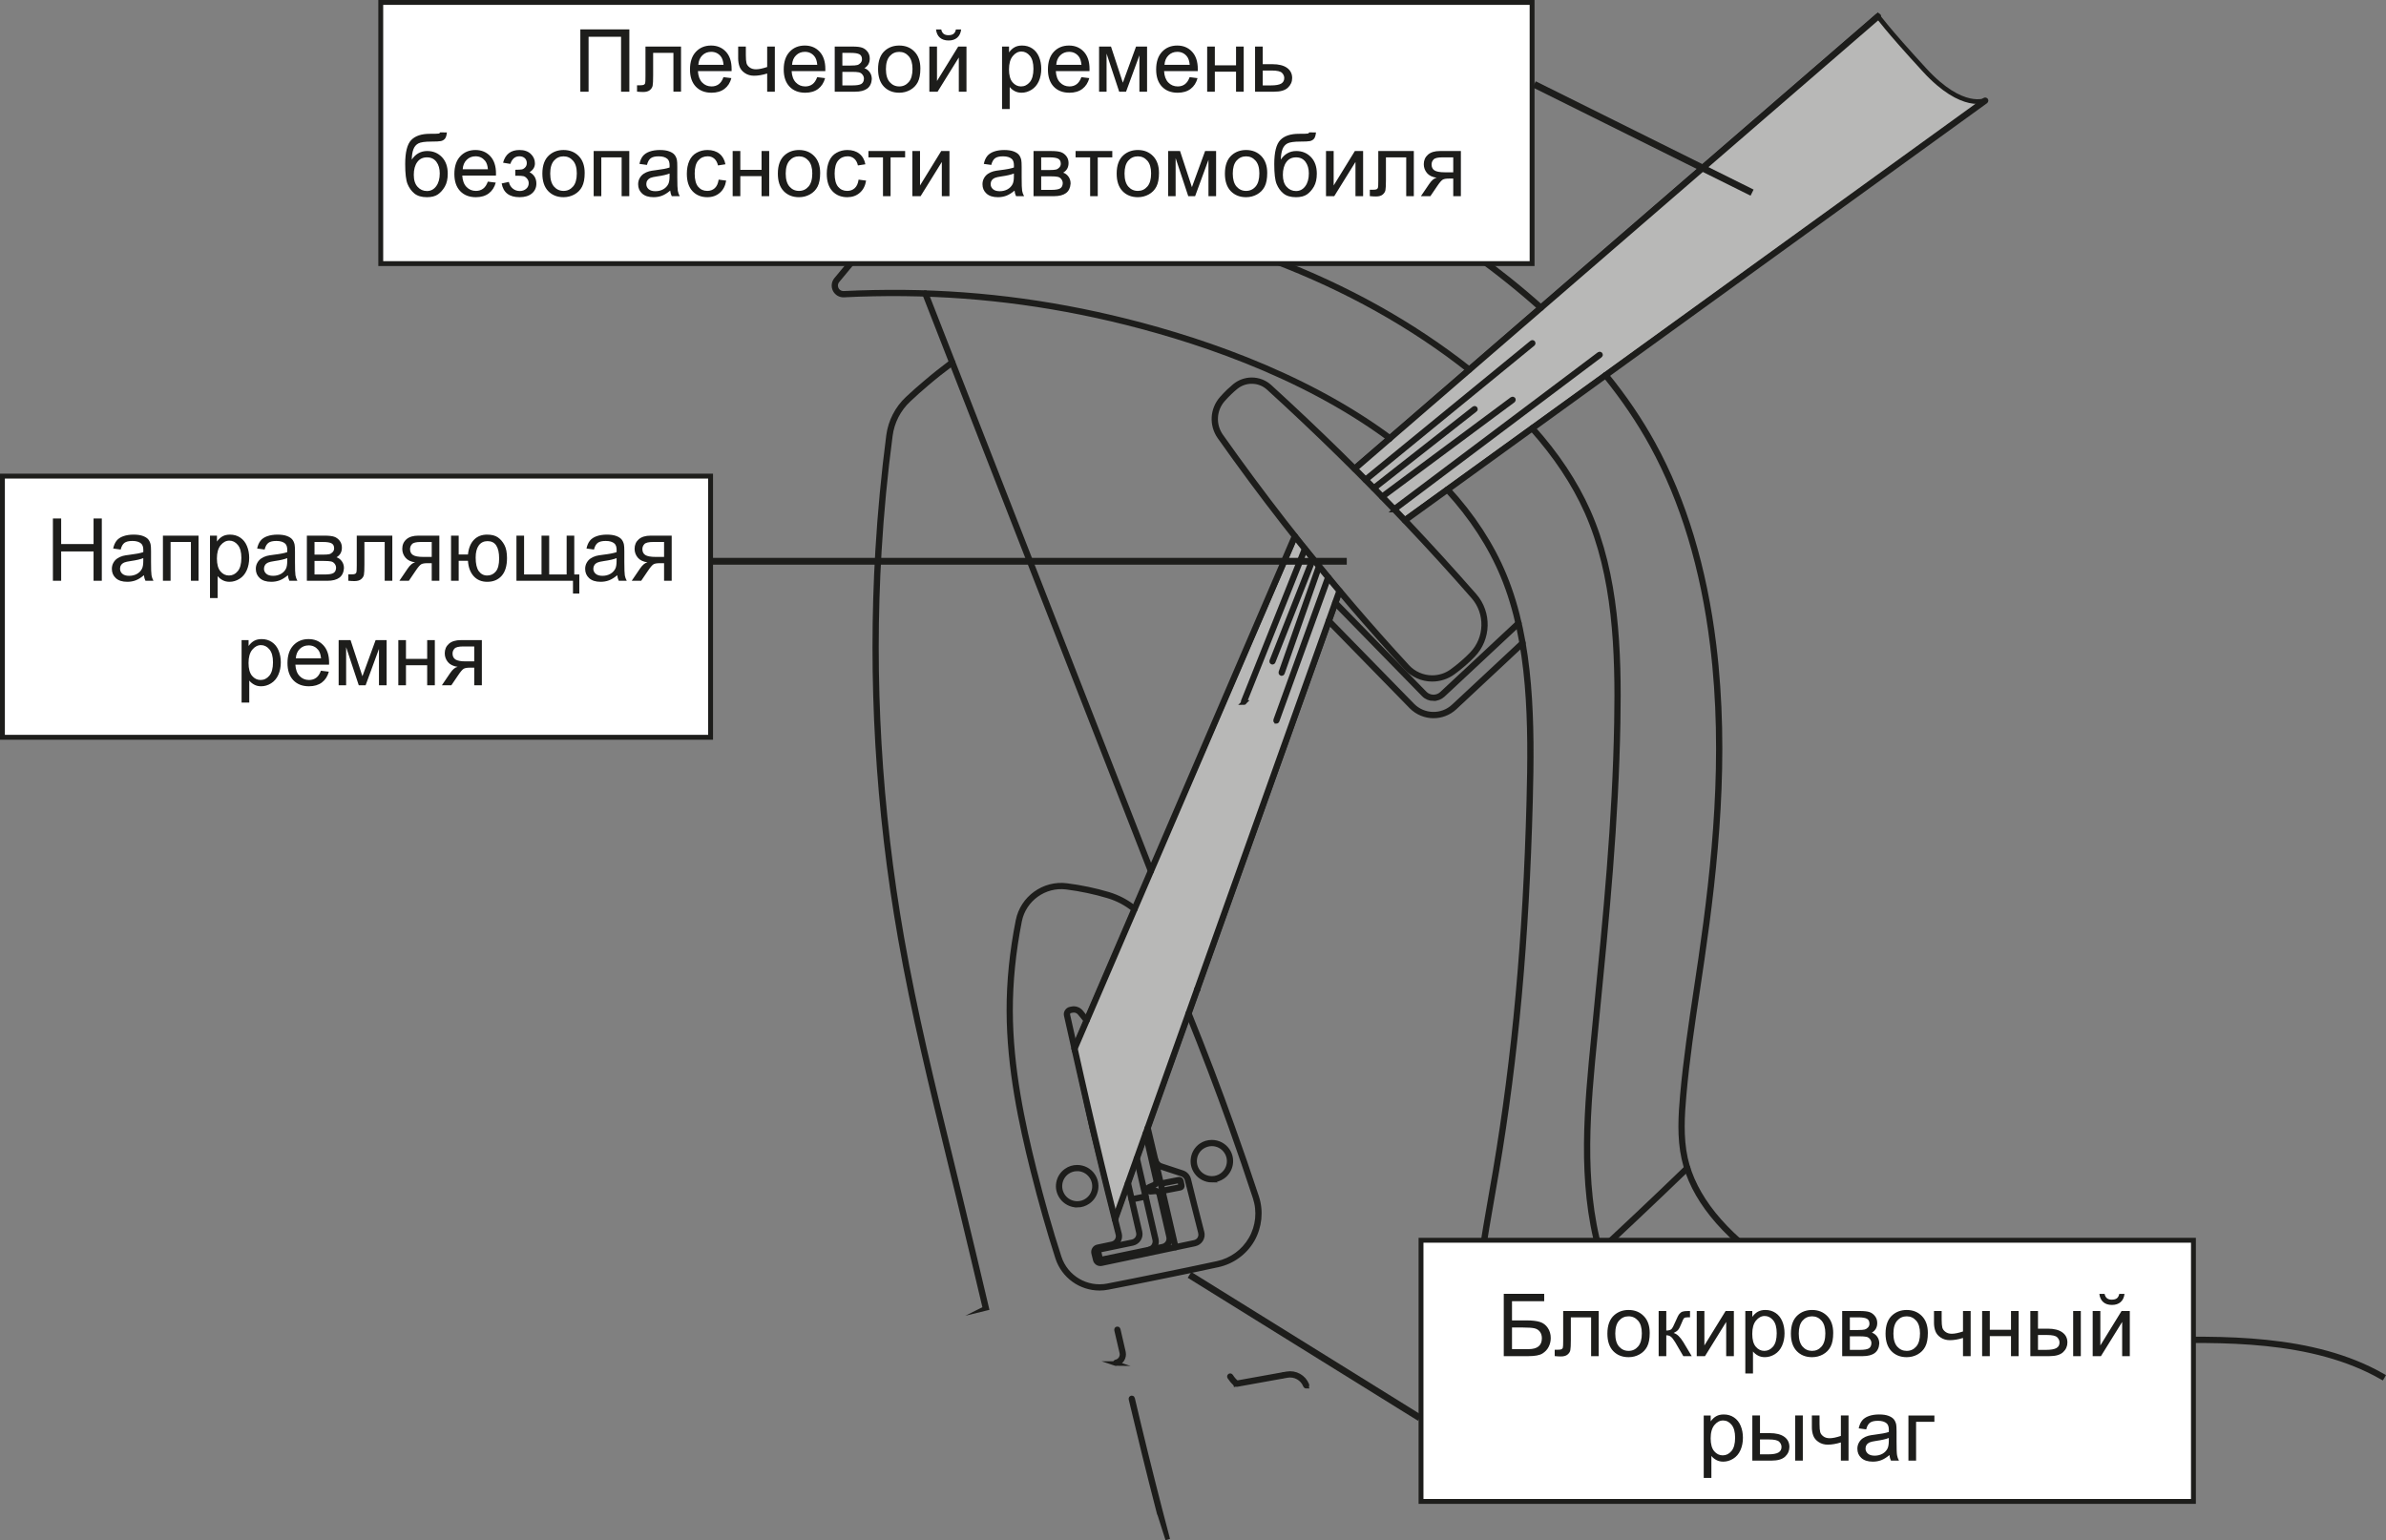 <?xml version="1.0" encoding="UTF-8"?>
<!DOCTYPE svg PUBLIC "-//W3C//DTD SVG 1.1//EN" "http://www.w3.org/Graphics/SVG/1.1/DTD/svg11.dtd">
<!-- Creator: CorelDRAW 2018 (64-Bit) -->
<svg xmlns="http://www.w3.org/2000/svg" xml:space="preserve" width="38.663mm" height="24.964mm" version="1.1" style="shape-rendering:geometricPrecision; text-rendering:geometricPrecision; image-rendering:optimizeQuality; fill-rule:evenodd; clip-rule:evenodd"
viewBox="0 0 4996.5 3226.15"
 xmlns:xlink="http://www.w3.org/1999/xlink">
 <rect x="0" y="0" width="4996.5" height="3226.15" fill="#808080" stroke="none"/>
 <defs>
  <style type="text/css">
   <![CDATA[
    .str1 {stroke:#1D1D1B;stroke-width:10.21;stroke-miterlimit:10}
    .str2 {stroke:#1D1D1B;stroke-width:14.27;stroke-miterlimit:10}
    .str0 {stroke:#1D1D1B;stroke-width:9.85;stroke-miterlimit:10}
    .fil1 {fill:none;fill-rule:nonzero}
    .fil2 {fill:#1D1D1B;fill-rule:nonzero}
    .fil0 {fill:#B8B8B7;fill-rule:nonzero}
    .fil3 {fill:white;fill-rule:nonzero}
   ]]>
  </style>
 </defs>
 <g id="Слой_x0020_1">
  <path class="fil0" d="M2835.69 980.83l105.26 107.83 1217.69 -878.85c0,0 -48.46,23.84 -128.52,-63.29 -79.97,-87.03 -98.29,-113.48 -98.29,-113.48l-1096.13 947.78z"/>
  <path class="fil1 str0" d="M2835.69 980.83l105.26 107.83 1217.69 -878.85c0,0 -48.46,23.84 -128.52,-63.29 -79.97,-87.03 -98.29,-113.48 -98.29,-113.48l-1096.13 947.78z"/>
  <polygon class="fil0 str0" points="2249.81,2194.78 2250.04,2195.74 2286.15,2361.36 2334.88,2556.04 2806.52,1238.33 2713.02,1123.9 "/>
  <path class="fil2 str0" d="M3001.88 1499.47c-16.86,0 -33.74,-6.66 -46.5,-19.5l-173.93 -178.17c-0.81,-0.68 -0.81,-1.73 0,-2.33 0.65,-0.59 1.6,-0.59 2.29,0.09l174.06 178.12c23.25,23.8 61.95,24.67 86.21,1.91l143.28 -133.67c0.65,-0.65 1.69,-0.65 2.2,0.09 0.78,0.54 0.68,1.64 0,2.24l-143.2 133.85c-12.5,11.54 -28.35,17.37 -44.4,17.37z"/>
  <path class="fil2 str0" d="M2405.82 2619.74c-0.87,0 -1.41,-0.68 -1.59,-1.23 -0.14,-1.05 0.45,-1.82 1.27,-1.91 4.43,-1.06 8.08,-3.52 10.53,-7.3 2.24,-3.83 3.19,-8.25 2.15,-12.59l-38.71 -167.86c-0.09,-0.41 -0.32,-0.78 -0.45,-1.41 -0.41,-0.74 0,-1.69 0.72,-2.15 0.83,-0.32 1.82,0 2.24,0.87 0.23,0.63 0.5,1.28 0.68,2.05l38.61 167.77c1.28,5.25 0.32,10.53 -2.55,15.04 -2.83,4.47 -7.3,7.61 -12.55,8.66l-0.36 0.05z"/>
  <path class="fil2 str0" d="M2307.6 2640.08c-3.14,0 -6.06,-2.31 -6.75,-5.51l-2.55 -10.95c-0.5,-1.73 -0.05,-3.64 0.96,-5.38 1.05,-1.69 2.64,-2.69 4.46,-3.1l67.61 -14c4.29,-0.92 8.03,-3.55 10.44,-7.21 2.56,-3.83 3.19,-8.21 2.24,-12.66l-23.62 -102.26c-0.13,-0.96 0.37,-1.78 1.33,-2.05 0.78,-0.23 1.68,0.45 1.91,1.28l23.57 102.3c1.14,5.34 0.22,10.67 -2.65,15.04 -2.96,4.52 -7.43,7.57 -12.68,8.76l-67.51 13.94c-0.96,0.27 -1.82,0.83 -2.38,1.78 -0.59,0.78 -0.81,1.91 -0.49,2.78l2.46 10.98c0.41,2 2.56,3.33 4.6,2.92l126.02 -26.26c4.33,-0.96 8.08,-3.52 10.58,-7.34 2.31,-3.64 3.05,-8.12 2.09,-12.54l-20.43 -88.54c-0.81,-3.52 -4.19,-5.97 -7.79,-5.66l-10.3 0.83c-3.7,0.27 -5.93,-2.15 -6.47,-4.6 -0.63,-2.56 0.14,-5.61 3.42,-7.21l10.12 -4.46c3.23,-1.42 4.96,-5.03 4.24,-8.49l-22.47 -97.56c-0.19,-0.87 0.27,-1.73 1.27,-1.91 0.87,-0.18 1.73,0.22 1.93,1.18l22.51 97.66c1.1,4.87 -1.5,9.94 -6.15,12.08l-10.08 4.56c-1.59,0.68 -2,2.27 -1.59,3.32 0.23,1.05 1.1,2.38 2.96,2.18l10.35 -0.9c5.25,-0.32 10.08,3.19 11.35,8.3l20.25 88.49c1.18,5.34 0.36,10.58 -2.56,15.06 -2.92,4.55 -7.43,7.61 -12.68,8.7l-126 26.26c-0.56,0.09 -0.92,0.18 -1.51,0.18z"/>
  <path class="fil2 str0" d="M2537.7 2395.79c-7.52,0 -14.73,2.33 -20.97,6.66 -7.99,5.66 -13.22,13.96 -14.77,23.62 -1.64,9.58 0.59,19.19 6.11,27.16 6.75,9.58 17.91,15.28 29.76,15.28 7.48,0 14.73,-2.24 20.88,-6.6 16.41,-11.63 20.38,-34.25 8.75,-50.66 -6.75,-9.71 -17.87,-15.46 -29.76,-15.46zm0.13 76.05c-12.86,0 -25.03,-6.35 -32.41,-16.79 -6.15,-8.66 -8.53,-19.1 -6.66,-29.63 1.77,-10.35 7.52,-19.51 16.05,-25.67 6.75,-4.74 14.63,-7.11 22.89,-7.11 12.85,0 24.98,6.2 32.41,16.68 12.54,17.78 8.39,42.53 -9.49,55.21 -6.8,4.69 -14.59,7.3 -22.8,7.3z"/>
  <path class="fil2 str0" d="M3349.96 2622.14c-0.59,0 -0.96,-0.14 -1.19,-0.54 -0.68,-0.65 -0.68,-1.69 0.09,-2.29 26.49,-24.71 53.35,-49.78 79.79,-74.81 34.56,-32.64 69.44,-65.92 103.53,-98.93 0.65,-0.65 1.64,-0.65 2.29,0.09 0.68,0.63 0.59,1.64 -0.05,2.24 -34.09,32.95 -68.88,66.24 -103.62,99.02 -26.31,24.89 -53.21,50.06 -79.88,74.72 -0.14,0.36 -0.63,0.5 -0.96,0.5z"/>
  <path class="fil2 str0" d="M2621.21 798.92c-12.21,0 -24.15,4.28 -33.59,12.12 -4.16,3.42 -8.08,6.89 -11.81,10.49 -5.07,4.83 -10.08,9.98 -14.82,15.37 -18.96,21.52 -20.65,52.88 -4.24,76.31 86.08,121.96 178.48,240.9 274.96,353.56 37.44,43.81 76.27,87.53 115.39,129.93 13.36,14.45 32.32,22.8 52.02,22.8 15.13,0 29.59,-4.69 41.63,-13.54 15.13,-11.08 29.09,-23.02 41.48,-35.93 31.96,-32.95 33.33,-85.75 3.19,-120.21 -45.4,-51.89 -92.45,-103.59 -139.82,-153.5 -92.14,-97.57 -189.39,-193 -288.95,-283.67 -9.76,-8.89 -22.25,-13.72 -35.44,-13.72zm377.9 623.77l0 0c-20.56,0 -40.44,-8.71 -54.25,-23.8 -39.25,-42.48 -78.13,-86.21 -115.57,-129.93 -96.6,-112.92 -189.15,-231.87 -275.18,-353.83 -17.42,-24.71 -15.55,-57.77 4.46,-80.37 4.79,-5.52 9.9,-10.67 14.91,-15.55 3.92,-3.64 7.97,-7.25 12.03,-10.67 10.08,-8.3 22.71,-12.86 35.69,-12.86 14.05,0 27.36,5.16 37.66,14.55 99.57,90.77 196.95,186.19 289.09,283.8 47.33,50.06 94.29,101.76 139.78,153.59 31.33,35.8 30.01,90.54 -3.19,124.74 -12.54,12.95 -26.57,25.08 -41.9,36.25 -12.72,9.2 -27.76,14.09 -43.54,14.09z"/>
  <path class="fil2 str0" d="M2255.69 2448.19c-7.47,0 -14.77,2.36 -20.92,6.66 -7.93,5.7 -13.22,14.05 -14.82,23.61 -1.64,9.58 0.59,19.2 6.16,27.23 6.75,9.56 17.87,15.35 29.76,15.35 7.48,0 14.77,-2.27 20.94,-6.75 16.41,-11.53 20.19,-34.23 8.61,-50.65 -6.75,-9.61 -17.82,-15.46 -29.72,-15.46zm0.18 76.09c-12.9,0 -25.02,-6.33 -32.41,-16.77 -6.15,-8.67 -8.62,-19.15 -6.75,-29.63 1.87,-10.4 7.57,-19.51 16.14,-25.48 6.75,-4.92 14.59,-7.3 22.84,-7.3 12.91,0 25.12,6.2 32.41,16.65 12.55,17.82 8.4,42.58 -9.43,55.25 -6.78,4.7 -14.59,7.3 -22.8,7.3z"/>
  <path class="fil2 str0" d="M2369.76 2513.91c-0.87,0 -1.33,-0.5 -1.6,-1.28 -0.18,-0.87 0.5,-1.64 1.28,-1.95l29.22 -6.02c0.96,-0.23 1.73,0.41 2.02,1.19 0.18,1 -0.5,1.77 -1.37,1.91l-29.14 6.06c-0.18,0.09 -0.22,0.09 -0.22,0.09l-0.18 0z"/>
  <path class="fil2 str0" d="M2735.29 2903.48c-0.68,0 -1.24,-0.47 -1.51,-1.06 -5.97,-15.35 -22.11,-24.39 -38.34,-21.43l-105.64 19.01c-0.58,0.19 -1.09,-0.04 -1.41,-0.31 -3.1,-2.47 -5.79,-5.25 -8.12,-8.12 -1.91,-2.33 -3.73,-4.74 -5.52,-7.43 -0.49,-0.74 -0.22,-1.82 0.5,-2.24 0.74,-0.5 1.73,-0.27 2.24,0.5 1.59,2.55 3.33,4.92 5.1,7.06 2.24,2.61 4.6,4.98 7.34,7.21l104.95 -18.92c17.78,-3.15 35.33,6.66 41.9,23.43 0.32,0.92 -0.09,1.78 -0.81,2.09 -0.14,0.09 -0.47,0.19 -0.47,0.19l-0.22 0z"/>
  <path class="fil2 str0" d="M2062.91 2740.79c-17.96,-75.59 -36.38,-153.77 -55.03,-230.64 -6.57,-26.76 -13.04,-53.35 -19.6,-80.06 -37.06,-151.81 -75.64,-308.69 -102.99,-465.29 -47.38,-269.9 -63.14,-542.77 -47.33,-811.02 4.74,-80.01 12.45,-161.44 22.93,-241.81 3.93,-29.36 17.96,-56.67 39.67,-77.01 12.12,-11.31 24.62,-22.42 37.15,-32.95 17.82,-15.24 36.42,-30.05 55.39,-44.18 0.72,-0.59 1.73,-0.4 2.33,0.47 0.41,0.54 0.22,1.64 -0.32,2.13 -18.96,14.09 -37.66,28.82 -55.3,43.91 -12.59,10.62 -24.94,21.65 -36.97,33.04 -21.16,19.75 -34.83,46.42 -38.49,75.05 -10.66,80.15 -18.42,161.57 -23.11,241.54 -16,267.98 0,540.71 47.18,810.37 27.36,156.33 65.74,313.3 103.04,464.89 6.42,26.8 13.13,53.53 19.51,80.2 18.69,76.76 37.25,155 55.12,230.59l-3.19 0.78z"/>
  <path class="fil2 str0" d="M2687.2 2881.13c-0.31,-0.87 0.18,-1.82 0.96,-2.15 0.83,-0.22 1.78,0.09 2.05,1.06l-3.01 1.09z"/>
  <path class="fil2 str0" d="M2587.51 2898.84c-0.22,-0.96 0.14,-1.87 0.96,-2.24 0.92,-0.31 1.84,0 2.05,0.96l-3.01 1.28z"/>
  <path class="fil2 str0" d="M2425.94 3163.49c-19.91,-77.1 -39.21,-155.61 -57.57,-233.33 -0.18,-0.92 0.36,-1.78 1.32,-1.93 0.83,-0.27 1.78,0.32 1.91,1.19 18.2,77.64 37.66,156.1 57.5,233.2 5.38,20.78 10.75,41.43 16.27,62.04l-19.42 -61.18z"/>
  <path class="fil2 str0" d="M2434.19 2496.06c-0.87,0 -1.42,-0.59 -1.6,-1.28 -0.13,-1.01 0.41,-1.73 1.28,-1.87l37.06 -7.34c1.6,-0.32 1.82,-0.72 1.51,-2.27l-1.6 -8.26c-0.09,-0.81 -0.32,-1.28 -0.63,-1.5 -0.41,-0.23 -0.87,-0.23 -1.69,-0.09l-37.48 7.43c-1,0.13 -1.77,-0.47 -1.95,-1.28 -0.14,-0.92 0.36,-1.73 1.27,-1.91l37.48 -7.39c1.64,-0.31 3.19,-0.18 4.2,0.47 0.96,0.78 1.64,1.91 2,3.64l1.55 8.21c0.68,3.37 -0.59,5.43 -4.1,6.15l-36.99 7.2c-0.09,0.1 -0.22,0.1 -0.22,0.1l-0.09 0z"/>
  <path class="fil2 str0" d="M2250.21 2197.99c-0.31,0 -0.49,-0.1 -0.72,-0.19 -0.78,-0.45 -1.19,-1.27 -0.78,-2.18l461.38 -1073.06c0.32,-0.83 1.32,-1.14 2.05,-0.83 0.87,0.32 1.19,1.37 0.96,2.11l-461.47 1073.19c-0.23,0.56 -0.87,0.97 -1.42,0.97z"/>
  <path class="fil2 str0" d="M2941.92 1091.61c-0.56,0 -0.97,-0.23 -1.33,-0.83 -0.59,-0.59 -0.4,-1.64 0.36,-2.04l1215.41 -879.41c0.76,-0.36 1.77,-0.27 2.27,0.47 0.5,0.72 0.32,1.73 -0.36,2.27l-1215.4 879.21c-0.28,0.14 -0.65,0.32 -0.96,0.32z"/>
  <path class="fil2 str0" d="M3076.85 776.03c-0.36,0 -0.72,-0.05 -0.96,-0.32 -14.77,-11.62 -30.12,-23.25 -45.86,-34.74 -247.87,-179.31 -558.8,-285.81 -978.37,-335.09 -37.48,-4.33 -68.52,-7.16 -98.48,0.13 -28.5,6.94 -57.53,23.9 -83.92,49.24 -0.65,0.56 -1.51,0.56 -2.24,-0.09 -0.74,-0.72 -0.65,-1.64 0,-2.31 26.71,-25.72 56.22,-42.91 85.29,-49.92 30.59,-7.52 61.86,-4.7 99.72,-0.32 420.2,49.42 731.54,156.01 979.83,335.77 15.82,11.49 31.27,23.12 45.99,34.83 0.83,0.56 0.83,1.51 0.23,2.2 -0.27,0.4 -0.68,0.63 -1.24,0.63z"/>
  <path class="fil2 str0" d="M2836.71 983.68c-0.5,0 -0.96,-0.23 -1.19,-0.54 -0.63,-0.65 -0.54,-1.69 0.18,-2.29l1096.14 -947.82c0.58,-0.5 1.68,-0.41 2.18,0.18 0.68,0.72 0.59,1.64 -0.09,2.27l-1096.23 947.78c-0.18,0.23 -0.58,0.41 -1,0.41z"/>
  <path class="fil2 str0" d="M2672.81 1510.87c-0.22,0 -0.36,-0.09 -0.63,-0.18 -0.74,-0.31 -1.23,-1.18 -0.83,-2.05l108.41 -299.7c0.37,-0.83 1.33,-1.28 2.24,-1.01 0.74,0.27 1.14,1.33 0.83,2.11l-108.5 299.67c-0.32,0.68 -0.78,1.18 -1.51,1.18z"/>
  <path class="fil2 str0" d="M2250.21 2197.99c-0.87,0 -1.45,-0.65 -1.59,-1.28l-15.73 -70.03c-0.74,-2.78 -0.05,-5.61 1.46,-8.03 1.59,-2.42 3.88,-4.1 6.78,-4.78l3.33 -0.65c7.16,-1.59 14.63,1.1 19.37,6.85l13.04 16.04c0.56,0.56 0.41,1.64 -0.22,2.15 -0.83,0.68 -1.69,0.45 -2.33,-0.18l-13.04 -15.96c-3.93,-4.87 -10.12,-6.97 -16.19,-5.7l-3.41 0.74c-1.91,0.31 -3.52,1.59 -4.61,3.23 -1.09,1.69 -1.36,3.64 -1.05,5.57l15.69 70.02c0.23,0.87 -0.32,1.69 -1.19,1.91l-0.32 0.1z"/>
  <path class="fil2 str0" d="M2304.05 2647.07c-4.79,0 -9.16,-3.23 -10.35,-8.21l-3.46 -14.09c-0.56,-2.87 -0.14,-5.74 1.46,-8.21 1.59,-2.51 3.88,-4.15 6.78,-4.74l30.1 -6.33c4.46,-0.96 8.21,-3.64 10.57,-7.48 2.38,-3.83 3.05,-8.39 1.96,-12.66 -2.56,-10.17 -5.2,-20.34 -7.7,-30.46 -0.23,-0.9 0.27,-1.82 1.09,-1.91 0.87,-0.27 1.73,0.27 1.96,1.1 2.6,10.12 5.16,20.19 7.75,30.41 1.32,5.23 0.59,10.66 -2.33,15.26 -2.83,4.61 -7.39,7.75 -12.68,8.85l-29.96 6.38c-2.09,0.4 -3.73,1.59 -4.83,3.23 -1.09,1.69 -1.41,3.79 -0.9,5.75l3.28 14.22c1,3.88 4.83,6.25 8.75,5.48l195.85 -41.3c4.47,-0.92 8.21,-3.57 10.62,-7.39 2.33,-3.92 3.06,-8.44 1.93,-12.81l-0.23 -1.28c-9.4,-36.29 -18.78,-73.26 -27.85,-109.73 -1.33,-5.57 -5.43,-9.94 -10.82,-11.72l-44.22 -14.59c-6.46,-2.09 -11.39,-7.38 -12.99,-14.09 -0.23,-0.87 0.36,-1.73 1.19,-1.96 0.9,-0.18 1.82,0.41 1.91,1.14 1.41,5.7 5.52,10.08 10.95,11.81l44.17 14.59c6.47,2.05 11.31,7.34 13.09,13.96 8.93,36.56 18.23,73.48 27.58,109.82l0.36 1.28c1.37,5.14 0.54,10.66 -2.36,15.37 -2.74,4.51 -7.34,7.61 -12.55,8.84l-195.89 41.26c-0.83,0.04 -1.46,0.22 -2.24,0.22z"/>
  <path class="fil2 str0" d="M2461.43 2614.08c-0.72,0 -1.37,-0.59 -1.5,-1.23l-42.09 -182.09c-5.47,-22.53 -10.8,-45 -16.18,-67.38 -0.14,-0.96 0.32,-1.73 1.23,-2 0.87,-0.27 1.78,0.31 2.02,1.23 5.32,22.47 10.62,45 15.95,67.34l42.17 182.18c0.23,0.81 -0.31,1.73 -1.09,1.91 -0.18,0.04 -0.36,0.04 -0.36,0.04l-0.14 0z"/>
  <path class="fil2 str0" d="M2334.9 2556.03c-0.23,0 -0.45,0 -0.54,-0.09 -0.83,-0.23 -1.33,-1.14 -0.92,-2.05l470 -1316.62c0.32,-0.87 1.28,-1.27 2.09,-0.96 0.83,0.32 1.28,1.15 1.01,2.02l-470.23 1316.74c-0.22,0.54 -0.72,0.96 -1.41,0.96z"/>
  <path class="fil2" d="M2334.9 2556.03c-0.83,0 -1.28,-0.45 -1.55,-1.14 -19.55,-77.05 -38.52,-155.38 -56.35,-232.7 -9.72,-42.53 -19.48,-85.44 -28.46,-125.51 -0.13,-0.87 0.32,-1.73 1.28,-1.91 0.83,-0.23 1.69,0.41 1.91,1.28 8.94,39.97 18.61,82.93 28.46,125.37 17.82,77.41 36.7,155.78 56.2,232.65 0.28,0.92 -0.31,1.73 -1.05,1.96l-0.45 0z"/>
  <path class="fil1 str0" d="M2334.9 2556.03c-0.83,0 -1.28,-0.45 -1.55,-1.14 -19.55,-77.05 -38.52,-155.38 -56.35,-232.7 -9.72,-42.53 -19.48,-85.44 -28.46,-125.51 -0.13,-0.87 0.32,-1.73 1.28,-1.91 0.83,-0.23 1.69,0.41 1.91,1.28 8.94,39.97 18.61,82.93 28.46,125.37 17.82,77.41 36.7,155.78 56.2,232.65 0.28,0.92 -0.31,1.73 -1.05,1.96l-0.45 0z"/>
  <path class="fil2 str0" d="M2664.67 1387.01c0,0 -0.45,0 -0.65,-0.18 -0.78,-0.36 -1.18,-1.23 -0.87,-2.05l84.76 -214.86c0.31,-0.78 1.32,-1.19 2.04,-0.87 0.92,0.31 1.28,1.23 1.1,2.05l-84.98 214.9c-0.22,0.56 -0.78,1.01 -1.41,1.01z"/>
  <path class="fil2 str0" d="M2876.95 1024.25c-0.5,0 -0.96,-0.28 -1.28,-0.74 -0.58,-0.63 -0.49,-1.73 0.23,-2.15l211.04 -165.72c0.83,-0.59 1.82,-0.41 2.38,0.32 0.58,0.63 0.49,1.73 -0.37,2.22l-211.04 165.64c-0.22,0.32 -0.59,0.41 -0.96,0.41z"/>
  <path class="fil2 str0" d="M2859.5 1006.61c-0.56,0 -0.96,-0.22 -1.19,-0.63 -0.68,-0.63 -0.59,-1.73 0.23,-2.24l349.5 -286.17c0.63,-0.54 1.68,-0.4 2.22,0.27 0.59,0.78 0.47,1.73 -0.27,2.38l-349.54 285.99c-0.14,0.27 -0.5,0.4 -0.96,0.4z"/>
  <path class="fil2 str0" d="M2683.9 1410.66l-0.59 -0.05c-0.81,-0.36 -1.23,-1.28 -1,-2.18l78.41 -222.85c0.14,-0.78 1.06,-1.19 2.02,-0.96 0.87,0.27 1.27,1.19 0.9,2.09l-78.22 222.89c-0.19,0.65 -0.83,1.06 -1.51,1.06z"/>
  <path class="fil2 str0" d="M2919.74 1068.45c-0.5,0 -0.96,-0.27 -1.24,-0.67 -0.58,-0.68 -0.45,-1.74 0.28,-2.29l430.14 -323.6c0.78,-0.5 1.78,-0.32 2.38,0.41 0.58,0.68 0.4,1.68 -0.47,2.24l-430.14 323.46c-0.18,0.36 -0.5,0.45 -0.96,0.45z"/>
  <path class="fil2 str0" d="M2336.94 2856.23c-0.87,0 -1.41,-0.58 -1.59,-1.27 -0.14,-0.92 0.41,-1.69 1.23,-2.02 4.42,-0.81 8.08,-3.37 10.58,-7.15 2.33,-3.79 3.19,-8.21 2.13,-12.59l-11.08 -47.74c-0.22,-0.87 0.41,-1.73 1.28,-1.91 0.81,-0.23 1.78,0.32 2,1.28l10.98 47.64c1.1,5.21 0.23,10.53 -2.69,15.15 -2.83,4.37 -7.34,7.56 -12.54,8.52 -0.09,0.09 -0.23,0.09 -0.23,0.09l-0.09 0z"/>
  <path class="fil2 str0" d="M3001.88 1463.32c-7.48,0 -14.95,-2.87 -20.47,-8.57l-186.42 -190.89c-0.78,-0.78 -0.78,-1.64 0,-2.29 0.63,-0.63 1.64,-0.58 2.24,0l186.42 190.94c9.67,9.8 25.67,10.03 35.6,0.72l159.71 -148.99c0.54,-0.63 1.64,-0.63 2.24,0 0.59,0.65 0.5,1.78 0,2.33l-159.62 149.08c-5.47,5.1 -12.59,7.66 -19.7,7.66z"/>
  <path class="fil2 str0" d="M4988.2 2884.95c-146.16,-83.52 -337.56,-78.91 -491.33,-75.17l-25.36 0.54c-114.51,2.96 -222.66,5.52 -331.81,-6.11 -166.45,-17.82 -311.01,-67.78 -429.56,-148.39 -104.12,-70.95 -166.08,-147.95 -183.86,-229.05 -9.85,-43.9 -6.75,-91.68 -3.1,-132.94 6.75,-75.32 17.87,-149.72 28.68,-221.62 3.19,-21.43 6.42,-42.8 9.58,-64.14 28.03,-194.21 53.02,-423.99 24.53,-656.6 -19.6,-161.21 -62.37,-302.32 -126.61,-419.57 -27.07,-49.38 -60.18,-98.17 -98.24,-145.03 -0.68,-0.68 -0.59,-1.78 0.18,-2.24 0.72,-0.63 1.73,-0.54 2.24,0.23 38.29,46.95 71.57,96.01 98.66,145.52 64.51,117.58 107.22,259.14 126.97,420.67 28.5,232.92 3.64,463.07 -24.58,657.42 -3.05,21.43 -6.29,42.76 -9.52,64.32 -10.86,71.85 -21.97,146.16 -28.59,221.35 -3.64,41.03 -6.66,88.4 2.87,132.02 17.83,80.24 79.25,156.57 182.55,226.86 118.35,80.51 262.19,130.31 428.14,147.89 108.96,11.72 216.97,8.98 331.44,6.16l25.39 -0.59c154.14,-3.73 346.03,-8.35 492.92,75.68l-1.59 2.78z"/>
  <path class="fil2 str0" d="M3088.57 2760.73c3.41,-84.43 18.56,-170.69 33.23,-254.21 3.19,-18.33 6.38,-36.51 9.49,-54.7 40.35,-239.03 62.73,-484.68 70.3,-773.36 4.33,-162.02 3.64,-331.99 -54.39,-472 -26.35,-63.36 -65.74,-124 -117.3,-179.94 -0.63,-0.72 -0.54,-1.64 0.1,-2.27 0.67,-0.68 1.64,-0.65 2.36,0.04 51.65,56.27 91.37,117.12 117.85,181.09 58.27,140.55 58.99,310.83 54.67,473.14 -7.66,288.91 -29.87,534.82 -70.39,773.76 -3.05,18.34 -6.29,36.48 -9.49,54.81 -14.58,83.38 -29.72,169.59 -33.14,253.75l-3.28 -0.09z"/>
  <path class="fil2 str0" d="M2910.69 919.75c0,0 -0.78,-0.09 -0.96,-0.27 -186.82,-138.55 -420.2,-213.18 -583.19,-251.44 -165.26,-38.52 -327.57,-55.66 -496.29,-52.34 -21.39,0.41 -42.58,1.05 -62.92,2.18 -7.88,0.41 -15.04,-3.73 -18.65,-10.75 -3.46,-7.07 -2.64,-15.18 2.33,-21.34 36.66,-45.05 75.5,-89.55 115.3,-132.22l-0.32 -0.72c-7.92,-21.52 -11.94,-38.58 -11.76,-50.79 0.09,-6.06 1.24,-10.89 2.88,-16.18 16.77,-56.95 95.09,-186.47 184.27,-231.2 70.16,-35.19 148.9,-22.15 223.66,-5.65 216.47,47.45 429.42,135.45 651.22,269.17 124.28,74.9 226.13,148.53 311.66,225.27 0.72,0.67 0.72,1.73 0.18,2.36 -0.74,0.63 -1.69,0.72 -2.24,0.14 -85.49,-76.74 -187.25,-150.31 -311.25,-224.94 -221.48,-133.45 -434.21,-221.48 -650.35,-268.95 -74.09,-16.23 -152.37,-29.22 -221.52,5.52 -94.56,47.33 -168.96,183.19 -182.59,229.14 -1.51,5.1 -2.6,9.67 -2.65,15.31 -0.13,11.76 3.75,28.53 11.45,49.69l0.78 1.69c0.18,0.5 0,1.23 -0.47,1.73 -39.97,42.76 -78.82,87.35 -115.79,132.62 -4.15,5.16 -4.79,11.85 -1.91,17.83 3.01,5.83 8.93,9.29 15.59,8.97 20.34,-1.05 41.68,-1.73 63.01,-2.13 169.09,-3.42 331.57,13.76 497.07,52.47 163.21,38.29 397.19,113.03 584.43,251.94 0.67,0.49 0.87,1.5 0.22,2.13 -0.22,0.56 -0.68,0.74 -1.19,0.74z"/>
  <path class="fil2 str0" d="M2505.42 2073.06c-0.32,-0.92 0.09,-1.82 0.96,-2.15 0.83,-0.32 1.82,0.18 2.05,1.01l-3.01 1.14z"/>
  <path class="fil2 str0" d="M2410.06 1826c-0.65,0 -1.19,-0.47 -1.42,-1.01l-472.5 -1209.74c-0.27,-0.78 0.09,-1.69 1.01,-2.15 0.81,-0.23 1.73,0.09 2.05,1.05l472.36 1209.61c0.41,0.9 0,1.77 -0.78,2.09 -0.23,0.09 -0.5,0.14 -0.72,0.14z"/>
  <path class="fil2 str0" d="M2302.48 2698.27c-39.21,0 -75.05,-25.16 -87.62,-63.65 -18.43,-56.99 -35.38,-116.8 -52.02,-182.68 -24.62,-98.15 -49.7,-214.54 -50.01,-334.26 -0.23,-61.23 6.28,-124.97 19.1,-189.34 9.34,-47.14 54.11,-79.38 101.71,-73.35 29.9,3.77 59.32,9.98 87.17,18.23 21.12,6.47 38.89,15.77 55.95,29.67 0.78,0.5 0.81,1.55 0.32,2.24 -0.68,0.68 -1.55,0.83 -2.38,0.18 -16.74,-13.49 -34.23,-22.75 -54.79,-28.86 -27.77,-8.3 -56.85,-14.45 -86.63,-18.27 -46.05,-5.79 -89.13,25.25 -98.29,70.79 -12.68,64.1 -19.1,127.71 -18.97,188.71 0.28,119.31 25.5,235.61 50.01,333.45 16.52,65.88 33.47,125.55 51.94,182.5 13.85,42.62 57.44,68.34 101.38,59.81 36.61,-7.2 73.59,-14.5 110.02,-22.02 39.8,-8.03 80.19,-16.45 119.94,-24.98 29.59,-6.33 55.26,-25.12 70.26,-51.29 15.13,-26.3 18.27,-57.9 8.8,-86.66 -16.1,-49.11 -33.06,-98.66 -50.48,-147.26 -28.21,-79.32 -58.76,-159.29 -90.4,-237.62 -0.41,-0.81 0,-1.86 0.81,-2.18 0.92,-0.23 1.73,0.18 2.05,0.96 31.78,78.46 62.28,158.43 90.54,237.8 17.46,48.51 34.43,98.11 50.66,147.26 9.71,29.67 6.28,62.23 -8.98,89.26 -15.64,27.13 -41.99,46.32 -72.59,52.84 -39.66,8.62 -80.05,17.05 -119.94,25.07 -36.47,7.52 -73.44,14.91 -110.06,21.93 -5.84,1.19 -11.76,1.73 -17.51,1.73z"/>
  <path class="fil2 str0" d="M3600.04 2994.66c-123.69,-103.4 -213.04,-235.93 -251.57,-373.02 -41.17,-146.67 -25.99,-302.95 -11,-453.94l4.06 -42.08c20.47,-207.45 39.8,-403.44 43.63,-611.7 2.79,-150.62 -2.96,-308.42 -62.28,-441.99 -26.44,-59.37 -65.33,-117.81 -115.38,-173.84 -0.74,-0.72 -0.59,-1.73 0.04,-2.33 0.65,-0.54 1.73,-0.5 2.24,0.18 50.52,56.31 89.35,115.07 115.9,174.57 59.81,134.27 65.51,292.47 62.68,443.41 -3.83,208.4 -23.02,404.49 -43.58,612.01l-4.06 42.08c-14.86,150.78 -30.19,306.74 10.89,452.81 38.47,136.41 127.48,268.35 250.57,371.25l-2.15 2.6z"/>
  <path class="fil2 str0" d="M2894.32 1042.01c-0.5,0 -0.96,-0.18 -1.28,-0.59 -0.5,-0.78 -0.41,-1.73 0.32,-2.24l273.26 -203.1c0.68,-0.41 1.73,-0.23 2.27,0.32 0.47,0.81 0.32,1.77 -0.36,2.33l-273.26 203.01c-0.23,0.18 -0.59,0.27 -0.59,0.27l-0.36 0z"/>
  <path class="fil2 str0" d="M2604.79 1471.6c0,0 -0.45,0 -0.63,-0.18 -0.78,-0.32 -1.19,-1.23 -0.78,-2.05l127.75 -320.23c0.31,-0.92 1.27,-1.32 2.04,-1.01 0.87,0.41 1.28,1.37 0.96,2.15l-127.97 320.37c-0.23,0.54 -0.74,0.96 -1.37,0.96z"/>
  <polygon class="fil3 str1" points="3208.34,552.14 797.33,552.14 797.33,5.1 3208.34,5.1 "/>
  <polygon class="fil3 str1" points="1488.03,1544.32 5.1,1544.32 5.1,997.29 1488.03,997.29 "/>
  <polygon class="fil3 str1" points="4593.25,3144.93 2975.74,3144.93 2975.74,2597.88 4593.25,2597.88 "/>
  <line class="fil1 str2" x1="2973.17" y1="2969.95" x2="2490.96" y2= "2670.42" />
  <line class="fil1 str2" x1="1491.03" y1="1175.66" x2="2820.27" y2= "1175.66" />
  <line class="fil1 str2" x1="3212.79" y1="176.64" x2="3669.01" y2= "403.49" />
  <path class="fil2" d="M2644.28 178.91l16.83 0c10.16,0 17.37,-1.24 21.74,-3.75 4.29,-2.51 6.47,-6.42 6.47,-11.67 0,-4.1 -1.59,-7.75 -4.78,-10.95 -3.24,-3.18 -10.35,-4.82 -21.3,-4.82l-18.96 0 0 31.18zm-16.05 -81.39l16.05 0 0 36.93 20.29 0c13.22,0 23.43,2.55 30.59,7.7 7.11,5.16 10.75,12.23 10.75,21.25 0,7.88 -3,14.63 -8.98,20.24 -5.97,5.66 -15.55,8.44 -28.63,8.44l-40.08 0 0 -94.56zm-100.3 0l16.05 0 0 39.35 44.4 0 0 -39.35 16.05 0 0 94.56 -16.05 0 0 -41.95 -44.4 0 0 41.95 -16.05 0 0 -94.56zm-89.4 38.21l52.84 0c-0.74,-7.99 -2.74,-13.96 -6.07,-17.92 -5.1,-6.19 -11.71,-9.25 -19.88,-9.25 -7.34,0 -13.53,2.47 -18.54,7.39 -4.98,4.92 -7.81,11.49 -8.35,19.79zm52.66 25.89l16.54 2.05c-2.6,9.67 -7.43,17.19 -14.5,22.53 -7.06,5.34 -16.09,8.03 -27.07,8.03 -13.82,0 -24.8,-4.29 -32.92,-12.77 -8.12,-8.57 -12.17,-20.51 -12.17,-35.84 0,-15.95 4.1,-28.31 12.3,-37.06 8.21,-8.8 18.83,-13.17 31.87,-13.17 12.68,0 22.98,4.28 31,12.9 8.03,8.62 12.03,20.7 12.03,36.34 0,0.96 0,2.36 -0.09,4.28l-70.52 0c0.59,10.35 3.55,18.33 8.8,23.84 5.29,5.52 11.9,8.3 19.79,8.3 5.88,0 10.89,-1.55 15.04,-4.65 4.2,-3.09 7.48,-7.97 9.9,-14.77zm-189.61 -64.1l24.93 0 24.85 75.69 27.63 -75.69 23.07 0 0 94.56 -16.05 0 0 -76.13 -27.95 76.13 -14.36 0 -26.44 -79.79 0 79.79 -15.68 0 0 -94.56zm-89.69 38.21l52.8 0c-0.74,-7.99 -2.74,-13.96 -6.07,-17.92 -5.1,-6.19 -11.71,-9.25 -19.88,-9.25 -7.34,0 -13.49,2.47 -18.56,7.39 -5.01,4.92 -7.79,11.49 -8.3,19.79zm52.61 25.89l16.55 2.05c-2.6,9.67 -7.43,17.19 -14.5,22.53 -7.07,5.34 -16.09,8.03 -27.07,8.03 -13.87,0 -24.8,-4.29 -32.92,-12.77 -8.08,-8.57 -12.13,-20.51 -12.13,-35.84 0,-15.95 4.11,-28.31 12.26,-37.06 8.21,-8.8 18.83,-13.17 31.92,-13.17 12.63,0 22.93,4.28 30.95,12.9 8.03,8.62 12.03,20.7 12.03,36.34 0,0.96 -0.04,2.36 -0.09,4.28l-70.52 0c0.59,10.35 3.5,18.33 8.8,23.84 5.32,5.52 11.89,8.3 19.79,8.3 5.88,0 10.89,-1.55 15.04,-4.65 4.15,-3.09 7.43,-7.97 9.89,-14.77zm-151.58 -16.27c0,12.12 2.42,21.16 7.38,26.95 4.89,5.79 10.86,8.75 17.87,8.75 7.16,0 13.22,-3.05 18.33,-9.02 5.07,-6.06 7.61,-15.37 7.61,-28.04 0,-12.03 -2.51,-21.1 -7.43,-27.04 -5.01,-6.01 -10.93,-9.02 -17.78,-9.02 -6.84,0 -12.85,3.19 -18.09,9.58 -5.29,6.37 -7.88,15.64 -7.88,27.85zm-14.55 82.98l0 -130.81 14.64 0 0 12.26c3.41,-4.78 7.29,-8.39 11.67,-10.8 4.28,-2.42 9.52,-3.59 15.73,-3.59 8.06,0 15.18,2.04 21.38,6.24 6.16,4.15 10.8,9.99 14,17.55 3.1,7.57 4.7,15.87 4.7,24.89 0,9.67 -1.73,18.43 -5.2,26.17 -3.48,7.7 -8.58,13.63 -15.15,17.78 -6.66,4.11 -13.58,6.2 -20.87,6.2 -5.34,0 -10.17,-1.14 -14.41,-3.37 -4.24,-2.29 -7.75,-5.16 -10.44,-8.57l0 46.05 -16.05 0zm-96.6 -166.59l10.95 0c-0.87,7.39 -3.66,13.09 -8.17,17.1 -4.56,3.97 -10.57,5.97 -18.09,5.97 -7.62,0 -13.69,-2 -18.25,-5.92 -4.55,-3.97 -7.2,-9.67 -8.12,-17.15l10.95 0c0.83,4.02 2.47,7.02 4.92,9.03 2.51,1.95 5.79,2.96 9.99,2.96 4.78,0 8.39,-0.96 10.84,-2.87 2.51,-1.96 4.15,-4.98 4.98,-9.12zm-55.62 35.78l16 0 0 72.13 44.46 -72.13 17.28 0 0 94.56 -16.05 0 0 -71.67 -44.46 71.67 -17.23 0 0 -94.56zm-90.95 47.29c0,12.12 2.65,21.16 7.93,27.22 5.29,5.97 11.94,9.02 19.97,9.02 7.97,0 14.54,-3.05 19.84,-9.07 5.29,-6.06 7.92,-15.31 7.92,-27.72 0,-11.71 -2.69,-20.56 -7.97,-26.57 -5.29,-6.06 -11.9,-9.03 -19.79,-9.03 -8.03,0 -14.68,2.97 -19.97,8.98 -5.29,5.97 -7.93,15.04 -7.93,27.18zm-16.45 0c0,-17.55 4.87,-30.5 14.58,-38.94 8.17,-7.02 18.05,-10.48 29.78,-10.48 12.99,0 23.61,4.24 31.87,12.76 8.26,8.53 12.35,20.29 12.35,35.33 0,12.13 -1.82,21.71 -5.47,28.73 -3.66,6.93 -8.94,12.35 -15.92,16.23 -7.02,3.83 -14.63,5.79 -22.84,5.79 -13.22,0 -23.99,-4.29 -32.09,-12.72 -8.17,-8.53 -12.26,-20.75 -12.26,-36.7zm-74.77 34.1l21.1 0c9.12,0 15.33,-1.06 18.7,-3.15 3.41,-2.15 5.2,-5.74 5.38,-10.95 0,-3 -1.01,-5.83 -2.96,-8.39 -1.96,-2.6 -4.47,-4.24 -7.66,-4.92 -3.14,-0.68 -8.15,-1 -15.13,-1l-19.42 0 0 28.41zm0 -41.59l17.1 0c6.84,0 11.53,-0.36 14.09,-1.09 2.56,-0.68 4.83,-2.15 6.84,-4.29 2,-2.18 3.06,-4.79 3.06,-7.79 0,-5.01 -1.78,-8.49 -5.3,-10.44 -3.55,-1.96 -9.58,-2.92 -18.14,-2.92l-17.64 0 0 26.53zm-16 -39.8l36.92 0c9.12,0 15.87,0.74 20.29,2.29 4.38,1.5 8.21,4.24 11.4,8.3 3.14,4.01 4.74,8.89 4.74,14.54 0,4.47 -0.92,8.39 -2.78,11.76 -1.87,3.37 -4.7,6.16 -8.44,8.44 4.47,1.46 8.17,4.24 11.08,8.35 2.97,4.01 4.43,8.84 4.43,14.45 -0.59,8.93 -3.79,15.59 -9.63,19.93 -5.83,4.33 -14.27,6.51 -25.39,6.51l-42.62 0 0 -94.56zm-89.36 38.21l52.79 0c-0.72,-7.99 -2.73,-13.96 -6.06,-17.92 -5.1,-6.19 -11.76,-9.25 -19.82,-9.25 -7.39,0 -13.6,2.47 -18.56,7.39 -5.07,4.92 -7.79,11.49 -8.35,19.79zm52.61 25.89l16.55 2.05c-2.6,9.67 -7.48,17.19 -14.5,22.53 -7.07,5.34 -16.09,8.03 -27.07,8.03 -13.82,0 -24.81,-4.29 -32.88,-12.77 -8.12,-8.57 -12.17,-20.51 -12.17,-35.84 0,-15.95 4.11,-28.31 12.32,-37.06 8.15,-8.8 18.78,-13.17 31.87,-13.17 12.63,0 22.98,4.28 30.99,12.9 7.99,8.62 11.99,20.7 11.99,36.34 0,0.96 -0.04,2.36 -0.09,4.28l-70.52 0c0.59,10.35 3.55,18.33 8.84,23.84 5.25,5.52 11.81,8.3 19.75,8.3 5.88,0 10.89,-1.55 15.04,-4.65 4.15,-3.09 7.43,-7.97 9.89,-14.77zm-165.44 -64.1l16.05 0 0 17.87c0,7.72 0.45,13.31 1.37,16.83 0.9,3.46 3.1,6.47 6.66,9.07 3.46,2.56 7.83,3.88 13.17,3.88 6.02,0 13.87,-1.6 23.48,-4.83l0 -42.81 16.05 0 0 94.56 -16.05 0 0 -38.11c-9.85,3.1 -19.06,4.65 -27.58,4.65 -7.21,0 -13.54,-1.82 -19.01,-5.48 -5.52,-3.68 -9.21,-8.15 -11.18,-13.4 -1.95,-5.34 -2.96,-11.17 -2.96,-17.46l0 -24.76zm-83.43 38.21l52.79 0c-0.68,-7.99 -2.69,-13.96 -6.01,-17.92 -5.1,-6.19 -11.72,-9.25 -19.88,-9.25 -7.34,0 -13.54,2.47 -18.56,7.39 -5.01,4.92 -7.79,11.49 -8.35,19.79zm52.61 25.89l16.59 2.05c-2.6,9.67 -7.43,17.19 -14.54,22.53 -7.02,5.34 -16.05,8.03 -27.04,8.03 -13.82,0 -24.8,-4.29 -32.92,-12.77 -8.12,-8.57 -12.17,-20.51 -12.17,-35.84 0,-15.95 4.11,-28.31 12.32,-37.06 8.21,-8.8 18.83,-13.17 31.86,-13.17 12.64,0 22.98,4.28 31,12.9 8.03,8.62 11.99,20.7 11.99,36.34 0,0.96 0,2.36 -0.04,4.28l-70.54 0c0.59,10.35 3.55,18.33 8.8,23.84 5.29,5.52 11.9,8.3 19.79,8.3 5.88,0 10.89,-1.55 15.04,-4.65 4.15,-3.09 7.48,-7.97 9.85,-14.77zm-163.3 -64.1l74.45 0 0 94.56 -15.92 0 0 -81.29 -42.48 0 0 47.09c0,10.95 -0.37,18.2 -1.06,21.75 -0.72,3.46 -2.69,6.51 -5.88,9.16 -3.23,2.56 -7.83,3.92 -13.91,3.92 -3.73,0 -8.03,-0.27 -12.9,-0.72l0 -13.36 7.02 0c3.33,0 5.7,-0.36 7.12,-1 1.45,-0.74 2.42,-1.78 2.87,-3.28 0.5,-1.51 0.68,-6.29 0.68,-14.5l0 -62.33zm-136.41 -35.97l102.66 0 0 130.53 -17.37 0 0 -115.12 -68.02 0 0 115.12 -17.28 0 0 -130.53z"/>
  <path class="fil2" d="M3043.24 329.61l-22.78 0c-9.54,0 -15.74,1.46 -18.47,4.47 -2.78,2.96 -4.15,6.42 -4.15,10.39 0,5.65 2.05,9.8 6.1,12.45 4.06,2.6 11.27,3.97 21.57,3.97l17.73 0 0 -31.27zm15.96 -13.27l0 94.56 -15.96 0 0 -36.83 -9.25 0c-5.61,0 -9.85,0.67 -12.57,2.13 -2.79,1.51 -6.8,6.16 -12.08,14.05l-14 20.65 -19.84 0 17.28 -25.45c5.29,-7.79 10.53,-12.16 15.73,-13.17 -9.11,-1.28 -15.91,-4.56 -20.33,-9.9 -4.42,-5.32 -6.66,-11.49 -6.66,-18.45 0,-8.17 2.92,-14.82 8.71,-19.93 5.79,-5.1 14.18,-7.66 25.16,-7.66l43.81 0zm-172.93 0l74.41 0 0 94.56 -15.92 0 0 -81.29 -42.48 0 0 47.09c0,10.98 -0.37,18.23 -1.06,21.75 -0.72,3.52 -2.69,6.51 -5.88,9.16 -3.19,2.65 -7.83,3.92 -13.91,3.92 -3.73,0 -8.03,-0.22 -12.9,-0.72l0 -13.36 7.02 0c3.37,0 5.7,-0.36 7.16,-1 1.41,-0.68 2.38,-1.78 2.83,-3.24 0.5,-1.5 0.72,-6.33 0.72,-14.54l0 -62.33zm-109.5 0l16.04 0 0 72.13 44.4 -72.13 17.28 0 0 94.56 -16 0 0 -71.67 -44.44 71.67 -17.28 0 0 -94.56zm-35.93 46.91c0,-9.85 -2.38,-17.91 -6.98,-24.21 -4.69,-6.29 -11.26,-9.43 -19.75,-9.43 -8.84,0 -15.64,3.32 -20.47,9.99 -4.78,6.6 -7.2,15.53 -7.2,26.62 0,10.98 2.6,19.37 7.97,25.16 5.3,5.84 11.81,8.75 19.6,8.75 7.93,0 14.41,-3.37 19.38,-10.12 4.96,-6.69 7.43,-15.68 7.43,-26.76zm0.81 -85.98l14.14 0.14c-0.65,6.38 -2.09,10.8 -4.2,13.26 -2.18,2.51 -5.01,4.11 -8.39,4.83 -3.41,0.74 -10.12,1.05 -20.06,1.05 -13.27,0 -22.29,1.33 -27.09,3.84 -4.83,2.55 -8.3,6.66 -10.39,12.26 -2.15,5.61 -3.28,12.81 -3.52,21.7 4.02,-6.02 8.71,-10.53 14.19,-13.49 5.38,-3.01 11.49,-4.52 18.23,-4.52 12.39,0 22.65,4.29 30.81,12.77 8.12,8.53 12.17,20.06 12.17,34.61 0,11.02 -2.04,20.06 -6.1,27.16 -4.11,7.07 -8.98,12.5 -14.59,16.37 -5.61,3.88 -13.27,5.79 -22.94,5.79 -11.22,0 -19.91,-2.6 -26.17,-7.7 -6.24,-5.12 -11.02,-11.72 -14.31,-19.7 -3.37,-8.03 -5.01,-21.98 -5.01,-41.86 0,-24.98 4.24,-41.81 12.72,-50.52 8.43,-8.66 21.43,-12.99 39.03,-12.99 10.89,0 17.1,-0.18 18.6,-0.54 1.46,-0.37 2.42,-1.19 2.87,-2.47zm-160.11 86.35c0,12.12 2.69,21.19 7.92,27.22 5.3,6.01 11.95,9.02 19.93,9.02 7.97,0 14.64,-3.01 19.88,-9.07 5.29,-6.06 7.93,-15.28 7.93,-27.72 0,-11.67 -2.65,-20.56 -7.97,-26.57 -5.3,-5.98 -11.9,-9.03 -19.84,-9.03 -7.97,0 -14.63,3.01 -19.93,8.98 -5.23,6.02 -7.92,15.04 -7.92,27.18zm-16.46 0c0,-17.51 4.89,-30.5 14.59,-38.9 8.15,-7.02 18.11,-10.52 29.72,-10.52 13.04,0 23.66,4.28 31.92,12.76 8.25,8.53 12.35,20.34 12.35,35.33 0,12.13 -1.84,21.71 -5.48,28.73 -3.64,6.98 -8.93,12.35 -15.95,16.23 -6.94,3.88 -14.55,5.79 -22.85,5.79 -13.22,0 -23.88,-4.24 -32.09,-12.72 -8.12,-8.53 -12.23,-20.7 -12.23,-36.7zm-118.89 -47.29l24.93 0 24.85 75.68 27.63 -75.68 23.02 0 0 94.56 -16 0 0 -76.13 -27.94 76.13 -14.37 0 -26.44 -79.79 0 79.79 -15.68 0 0 -94.56zm-91.32 47.29c0,12.12 2.64,21.19 7.92,27.22 5.3,6.01 11.95,9.02 19.98,9.02 7.92,0 14.54,-3.01 19.82,-9.07 5.29,-6.06 7.93,-15.28 7.93,-27.72 0,-11.67 -2.69,-20.56 -7.97,-26.57 -5.3,-5.98 -11.9,-9.03 -19.79,-9.03 -8.03,0 -14.68,3.01 -19.98,8.98 -5.29,6.02 -7.92,15.04 -7.92,27.18zm-16.46 0c0,-17.51 4.83,-30.5 14.59,-38.9 8.15,-7.02 18.05,-10.52 29.78,-10.52 12.99,0 23.61,4.28 31.86,12.76 8.26,8.53 12.35,20.34 12.35,35.33 0,12.13 -1.82,21.71 -5.47,28.73 -3.64,6.98 -8.93,12.35 -15.91,16.23 -7.02,3.88 -14.63,5.79 -22.84,5.79 -13.23,0 -23.99,-4.24 -32.1,-12.72 -8.17,-8.53 -12.26,-20.7 -12.26,-36.7zm-86.03 -47.29l76.87 0 0 13.27 -30.46 0 0 81.29 -15.95 0 0 -81.29 -30.46 0 0 -13.27zm-72.07 81.38l21.1 0c9.07,0 15.31,-1.05 18.69,-3.14 3.42,-2.09 5.21,-5.74 5.39,-10.89 0,-3.05 -1.01,-5.84 -2.97,-8.44 -1.95,-2.6 -4.51,-4.24 -7.65,-4.87 -3.1,-0.68 -8.21,-1.05 -15.15,-1.05l-19.41 0 0 28.39zm0 -41.57l17.1 0c6.88,0 11.53,-0.36 14.09,-1.05 2.6,-0.72 4.83,-2.15 6.84,-4.33 2.05,-2.2 3.05,-4.79 3.05,-7.79 0,-4.98 -1.77,-8.49 -5.34,-10.44 -3.5,-1.96 -9.56,-2.92 -18.09,-2.92l-17.64 0 0 26.53zm-16.01 -39.8l36.93 0c9.07,0 15.87,0.78 20.29,2.29 4.37,1.5 8.21,4.28 11.4,8.3 3.14,4.06 4.74,8.89 4.74,14.54 0,4.47 -0.92,8.44 -2.79,11.81 -1.86,3.32 -4.69,6.11 -8.43,8.39 4.46,1.46 8.15,4.29 11.08,8.35 2.96,4.06 4.42,8.88 4.42,14.45 -0.59,8.93 -3.79,15.64 -9.61,19.97 -5.79,4.29 -14.27,6.47 -25.39,6.47l-42.63 0 0 -94.56zm-41.12 47.11c-5.83,2.36 -14.54,4.42 -26.17,6.06 -6.57,0.96 -11.26,2 -14,3.19 -2.73,1.23 -4.83,2.96 -6.28,5.23 -1.51,2.24 -2.24,4.79 -2.24,7.62 0,4.24 1.59,7.79 4.83,10.66 3.23,2.83 7.97,4.29 14.22,4.29 6.16,0 11.67,-1.37 16.46,-4.06 4.83,-2.74 8.34,-6.44 10.62,-11.09 1.68,-3.59 2.55,-8.98 2.55,-16.04l0 -5.88zm4.56 47.45c-1.68,-3.33 -2.78,-7.2 -3.19,-11.67 -5.97,5.05 -11.67,8.62 -17.14,10.71 -5.52,2.09 -11.4,3.1 -17.69,3.1 -10.44,0 -18.38,-2.56 -23.93,-7.61 -5.61,-5.07 -8.39,-11.58 -8.39,-19.48 0,-4.6 1,-8.84 3.14,-12.66 2.09,-3.84 4.89,-6.89 8.3,-9.21 3.37,-2.33 7.25,-4.06 11.54,-5.25 3.1,-0.87 7.88,-1.68 14.22,-2.42 12.95,-1.55 22.49,-3.37 28.59,-5.52 0.05,-2.18 0.09,-3.59 0.09,-4.19 0,-6.57 -1.5,-11.13 -4.51,-13.82 -4.1,-3.61 -10.21,-5.43 -18.27,-5.43 -7.57,0 -13.13,1.32 -16.7,3.97 -3.59,2.65 -6.28,7.29 -7.97,14.05l-15.64 -2.15c1.41,-6.75 3.73,-12.13 7.02,-16.28 3.24,-4.1 7.99,-7.29 14.14,-9.52 6.15,-2.18 13.31,-3.32 21.47,-3.32 8.08,0 14.59,0.96 19.7,2.87 5.01,1.91 8.71,4.24 11.13,7.16 2.38,2.87 4.02,6.47 4.98,10.89 0.54,2.73 0.81,7.65 0.81,14.77l0 21.38c0,14.91 0.32,24.31 1.01,28.28 0.68,3.95 2,7.74 4.06,11.35l-16.74 0zm-217.19 -94.56l16.05 0 0 72.13 44.4 -72.13 17.28 0 0 94.56 -16.01 0 0 -71.67 -44.44 71.67 -17.28 0 0 -94.56zm-91.96 0l76.83 0 0 13.27 -30.46 0 0 81.29 -15.91 0 0 -81.29 -30.46 0 0 -13.27zm-20.65 59.91l15.73 2.05c-1.73,10.89 -6.1,19.37 -13.22,25.52 -7.07,6.15 -15.77,9.21 -26.12,9.21 -12.95,0 -23.34,-4.24 -31.24,-12.68 -7.84,-8.48 -11.76,-20.56 -11.76,-36.38 0,-10.21 1.69,-19.15 5.07,-26.8 3.37,-7.66 8.52,-13.41 15.46,-17.24 6.88,-3.83 14.4,-5.74 22.56,-5.74 10.3,0 18.65,2.6 25.21,7.79 6.51,5.2 10.71,12.54 12.54,22.11l-15.6 2.42c-1.46,-6.38 -4.1,-11.13 -7.88,-14.32 -3.79,-3.23 -8.3,-4.83 -13.63,-4.83 -8.06,0 -14.68,2.92 -19.7,8.71 -5.01,5.79 -7.56,14.95 -7.56,27.45 0,12.66 2.46,21.97 7.29,27.71 4.89,5.75 11.22,8.62 19.06,8.62 6.29,0 11.53,-1.91 15.77,-5.79 4.24,-3.88 6.89,-9.8 8.03,-17.82zm-152.59 -12.63c0,12.12 2.64,21.19 7.93,27.22 5.23,6.01 11.89,9.02 19.91,9.02 7.93,0 14.59,-3.01 19.88,-9.07 5.25,-6.06 7.93,-15.28 7.93,-27.72 0,-11.67 -2.69,-20.56 -7.97,-26.57 -5.34,-5.98 -11.95,-9.03 -19.84,-9.03 -8.03,0 -14.68,3.01 -19.91,8.98 -5.3,6.02 -7.93,15.04 -7.93,27.18zm-16.46 0c0,-17.51 4.83,-30.5 14.59,-38.9 8.12,-7.02 18.02,-10.52 29.72,-10.52 13,0 23.62,4.28 31.87,12.76 8.26,8.53 12.41,20.34 12.41,35.33 0,12.13 -1.82,21.71 -5.48,28.73 -3.64,6.98 -8.98,12.35 -15.95,16.23 -6.98,3.88 -14.59,5.79 -22.85,5.79 -13.26,0 -23.93,-4.24 -32.09,-12.72 -8.21,-8.53 -12.23,-20.7 -12.23,-36.7zm-94.64 -47.29l16.04 0 0 39.35 44.46 0 0 -39.35 16 0 0 94.56 -16 0 0 -41.95 -44.46 0 0 41.95 -16.04 0 0 -94.56zm-29.36 59.91l15.77 2.05c-1.77,10.89 -6.15,19.37 -13.26,25.52 -7.12,6.15 -15.78,9.21 -26.13,9.21 -12.95,0 -23.34,-4.24 -31.18,-12.68 -7.88,-8.48 -11.8,-20.56 -11.8,-36.38 0,-10.21 1.68,-19.15 5.05,-26.8 3.37,-7.66 8.53,-13.41 15.46,-17.24 6.89,-3.83 14.41,-5.74 22.56,-5.74 10.26,0 18.65,2.6 25.21,7.79 6.53,5.2 10.67,12.54 12.54,22.11l-15.55 2.42c-1.55,-6.38 -4.15,-11.13 -7.88,-14.32 -3.79,-3.23 -8.35,-4.83 -13.67,-4.83 -8.12,0 -14.64,2.92 -19.7,8.71 -5.07,5.79 -7.57,14.95 -7.57,27.45 0,12.66 2.42,21.97 7.3,27.71 4.87,5.75 11.2,8.62 19.05,8.62 6.29,0 11.54,-1.91 15.78,-5.79 4.19,-3.88 6.84,-9.8 8.03,-17.82zm-102.77 -12.81c-5.79,2.36 -14.5,4.42 -26.17,6.06 -6.6,0.96 -11.22,2 -14,3.19 -2.74,1.23 -4.78,2.96 -6.33,5.23 -1.46,2.24 -2.2,4.79 -2.2,7.62 0,4.24 1.64,7.79 4.83,10.66 3.24,2.83 7.99,4.29 14.23,4.29 6.15,0 11.63,-1.37 16.45,-4.06 4.79,-2.74 8.35,-6.44 10.58,-11.09 1.73,-3.59 2.6,-8.98 2.6,-16.04l0 -5.88zm4.56 47.45c-1.69,-3.33 -2.74,-7.2 -3.24,-11.67 -5.92,5.05 -11.62,8.62 -17.14,10.71 -5.47,2.09 -11.36,3.1 -17.64,3.1 -10.4,0 -18.38,-2.56 -23.99,-7.61 -5.56,-5.07 -8.35,-11.58 -8.35,-19.48 0,-4.6 1.06,-8.84 3.15,-12.66 2.15,-3.84 4.87,-6.89 8.3,-9.21 3.41,-2.33 7.25,-4.06 11.49,-5.25 3.19,-0.87 7.93,-1.68 14.27,-2.42 12.95,-1.55 22.47,-3.37 28.59,-5.52 0.09,-2.18 0.09,-3.59 0.09,-4.19 0,-6.57 -1.5,-11.13 -4.56,-13.82 -4.1,-3.61 -10.12,-5.43 -18.23,-5.43 -7.52,0 -13.08,1.32 -16.68,3.97 -3.55,2.65 -6.24,7.29 -7.97,14.05l-15.69 -2.15c1.41,-6.75 3.79,-12.13 7.02,-16.28 3.33,-4.1 8.03,-7.29 14.19,-9.52 6.19,-2.18 13.35,-3.32 21.47,-3.32 8.08,0 14.64,0.96 19.66,2.87 5.1,1.91 8.79,4.24 11.11,7.16 2.42,2.87 4.06,6.47 5.01,10.89 0.56,2.73 0.78,7.65 0.78,14.77l0 21.38c0,14.91 0.37,24.31 1.06,28.28 0.67,3.95 2.04,7.74 4.04,11.35l-16.72 0zm-163.49 -94.56l74.59 0 0 94.56 -16.01 0 0 -81.29 -42.58 0 0 81.29 -16 0 0 -94.56zm-90.99 47.29c0,12.12 2.64,21.19 7.93,27.22 5.32,6.01 11.94,9.02 19.97,9.02 7.97,0 14.54,-3.01 19.82,-9.07 5.34,-6.06 7.93,-15.28 7.93,-27.72 0,-11.67 -2.64,-20.56 -7.97,-26.57 -5.29,-5.98 -11.9,-9.03 -19.79,-9.03 -8.03,0 -14.64,3.01 -19.97,8.98 -5.3,6.02 -7.93,15.04 -7.93,27.18zm-16.46 0c0,-17.51 4.89,-30.5 14.59,-38.9 8.17,-7.02 18.05,-10.52 29.78,-10.52 12.99,0 23.61,4.28 31.87,12.76 8.25,8.53 12.39,20.34 12.39,35.33 0,12.13 -1.86,21.71 -5.52,28.73 -3.64,6.98 -8.93,12.35 -15.91,16.23 -7.02,3.88 -14.63,5.79 -22.84,5.79 -13.22,0 -23.99,-4.24 -32.1,-12.72 -8.15,-8.53 -12.26,-20.7 -12.26,-36.7zm-53.06 4.46c-0.54,0 -1.73,0.05 -3.64,0.09l0 -12.57c6.75,-0.05 11.4,-0.32 13.85,-0.78 2.42,-0.5 4.79,-1.91 6.98,-4.29 2.18,-2.36 3.28,-5.34 3.28,-8.89 0,-4.33 -1.42,-7.79 -4.29,-10.39 -2.92,-2.6 -6.6,-3.88 -11.22,-3.88 -9.02,0 -15.31,5.29 -18.96,15.96l-15.22 -2.51c4.78,-17.78 16.22,-26.62 34.38,-26.62 10.12,0 18,2.78 23.74,8.3 5.75,5.51 8.58,12.07 8.58,19.73 0,7.7 -3.75,13.87 -11.22,18.47 4.78,2.51 8.34,5.79 10.71,9.76 2.33,3.92 3.55,8.62 3.55,14 0,8.53 -3.1,15.37 -9.25,20.65 -6.2,5.29 -14.86,7.93 -25.94,7.93 -21.52,0 -34.07,-9.58 -37.48,-28.77l15.04 -3.19c1.37,6.06 4.15,10.71 8.35,14.03 4.19,3.37 8.98,5.01 14.36,5.01 5.38,0 9.89,-1.5 13.49,-4.6 3.61,-3.05 5.38,-6.93 5.38,-11.72 0,-3.68 -1.09,-6.88 -3.37,-9.56 -2.27,-2.74 -4.69,-4.47 -7.2,-5.16 -2.56,-0.63 -7.16,-1.01 -13.91,-1.01zm-113.75 -13.53l52.79 0c-0.68,-7.99 -2.73,-13.96 -6.06,-17.92 -5.1,-6.15 -11.72,-9.25 -19.84,-9.25 -7.38,0 -13.58,2.47 -18.54,7.39 -5.07,4.96 -7.81,11.53 -8.35,19.79zm52.61 25.89l16.59 2.05c-2.64,9.67 -7.52,17.19 -14.54,22.53 -7.07,5.34 -16.09,8.03 -27.09,8.03 -13.82,0 -24.8,-4.29 -32.86,-12.77 -8.12,-8.53 -12.17,-20.47 -12.17,-35.84 0,-15.91 4.1,-28.26 12.3,-37.06 8.17,-8.75 18.79,-13.17 31.87,-13.17 12.64,0 22.98,4.33 31,12.9 7.99,8.62 11.99,20.7 11.99,36.34 0,0.96 -0.04,2.36 -0.09,4.28l-70.52 0c0.58,10.35 3.55,18.33 8.84,23.84 5.25,5.52 11.85,8.3 19.73,8.3 5.89,0 10.91,-1.55 15.06,-4.65 4.15,-3.05 7.47,-7.97 9.89,-14.77zm-100.66 -17.19c0,-9.85 -2.33,-17.91 -6.98,-24.21 -4.69,-6.29 -11.26,-9.43 -19.73,-9.43 -8.85,0 -15.65,3.32 -20.47,9.99 -4.79,6.6 -7.21,15.53 -7.21,26.62 0,10.98 2.65,19.37 7.99,25.16 5.29,5.84 11.8,8.75 19.59,8.75 7.93,0 14.41,-3.37 19.38,-10.12 4.96,-6.69 7.43,-15.68 7.43,-26.76zm0.81 -85.98l14.14 0.14c-0.63,6.38 -2.09,10.8 -4.2,13.26 -2.18,2.51 -5.01,4.11 -8.39,4.83 -3.41,0.74 -10.12,1.05 -20.06,1.05 -13.27,0 -22.29,1.33 -27.07,3.84 -4.83,2.55 -8.31,6.66 -10.4,12.26 -2.15,5.61 -3.28,12.81 -3.5,21.7 4.01,-6.02 8.75,-10.53 14.18,-13.49 5.38,-3.01 11.49,-4.52 18.23,-4.52 12.39,0 22.65,4.29 30.82,12.77 8.12,8.53 12.16,20.06 12.16,34.61 0,11.02 -2,20.06 -6.1,27.16 -4.11,7.07 -8.98,12.5 -14.59,16.37 -5.61,3.88 -13.27,5.79 -22.94,5.79 -11.2,0 -19.91,-2.6 -26.17,-7.7 -6.24,-5.12 -11.02,-11.72 -14.31,-19.7 -3.33,-8.03 -5.01,-21.98 -5.01,-41.86 0,-24.98 4.24,-41.81 12.72,-50.52 8.44,-8.66 21.43,-12.99 39.03,-12.99 10.89,0 17.1,-0.18 18.6,-0.54 1.5,-0.37 2.42,-1.19 2.87,-2.47z"/>
  <path class="fil2" d="M1390.63 1135.24l-22.8 0c-9.52,0 -15.73,1.46 -18.47,4.47 -2.78,2.96 -4.15,6.42 -4.15,10.39 0,5.65 2.05,9.8 6.11,12.45 4.11,2.6 11.26,3.97 21.57,3.97l17.73 0 0 -31.27zm15.96 -13.27l0 94.56 -15.96 0 0 -36.83 -9.25 0c-5.61,0 -9.85,0.67 -12.59,2.13 -2.78,1.51 -6.78,6.16 -12.08,14.05l-14 20.65 -19.82 0 17.28 -25.45c5.29,-7.79 10.53,-12.16 15.73,-13.17 -9.12,-1.28 -15.87,-4.56 -20.34,-9.9 -4.42,-5.32 -6.66,-11.49 -6.66,-18.45 0,-8.17 2.92,-14.82 8.71,-19.93 5.79,-5.1 14.18,-7.66 25.17,-7.66l43.81 0zm-115.39 47.11c-5.84,2.36 -14.54,4.42 -26.17,6.06 -6.57,0.96 -11.26,2 -14,3.19 -2.69,1.23 -4.83,2.96 -6.29,5.23 -1.46,2.24 -2.24,4.79 -2.24,7.62 0,4.24 1.6,7.79 4.83,10.66 3.28,2.83 7.99,4.29 14.23,4.29 6.2,0 11.67,-1.37 16.45,-4.06 4.83,-2.74 8.35,-6.44 10.62,-11.09 1.73,-3.59 2.56,-8.98 2.56,-16.04l0 -5.88zm4.56 47.45c-1.64,-3.33 -2.74,-7.2 -3.19,-11.67 -5.93,5.05 -11.67,8.62 -17.15,10.71 -5.47,2.09 -11.4,3.1 -17.68,3.1 -10.4,0 -18.38,-2.56 -23.95,-7.61 -5.6,-5.07 -8.39,-11.58 -8.39,-19.48 0,-4.6 1.05,-8.84 3.15,-12.66 2.09,-3.84 4.87,-6.89 8.3,-9.21 3.41,-2.33 7.25,-4.06 11.53,-5.25 3.15,-0.87 7.9,-1.68 14.23,-2.42 12.99,-1.55 22.53,-3.37 28.59,-5.52 0.04,-2.18 0.09,-3.59 0.09,-4.19 0,-6.57 -1.5,-11.13 -4.51,-13.82 -4.11,-3.61 -10.21,-5.43 -18.29,-5.43 -7.52,0 -13.08,1.32 -16.68,3.97 -3.61,2.65 -6.24,7.29 -7.97,14.05l-15.64 -2.15c1.41,-6.75 3.77,-12.13 7.02,-16.28 3.23,-4.1 7.97,-7.29 14.13,-9.52 6.2,-2.18 13.32,-3.32 21.48,-3.32 8.06,0 14.63,0.96 19.7,2.87 5.01,1.91 8.75,4.24 11.13,7.16 2.36,2.87 4.06,6.47 4.96,10.89 0.56,2.73 0.83,7.65 0.83,14.77l0 21.38c0,14.91 0.36,24.31 1,28.28 0.68,3.95 2.05,7.74 4.06,11.35l-16.72 0zm-214.28 -94.56l16 0 0 81.38 36.52 0 0 -81.38 16.05 0 0 81.38 36.56 0 0 -81.38 15.96 0 0 81.38 10.57 0 0 39.98 -13.26 0 0 -26.8 -118.4 0 0 -94.56zm-60.55 11.49c-7.84,0 -13.94,3.01 -18.33,9.03 -4.33,6.02 -6.51,14.5 -6.51,25.34 0,13 2.18,22.53 6.57,28.59 4.42,6.06 10.3,9.07 17.64,9.07 7.29,0 13.26,-2.82 17.96,-8.43 4.65,-5.61 6.98,-14.64 6.98,-27.09 0,-12.17 -2.02,-21.28 -6.07,-27.4 -4.06,-6.11 -10.12,-9.12 -18.23,-9.12zm-76.4 -11.49l16 0 0 39.53 19.42 0c1.41,-13.54 5.65,-23.84 12.72,-31 7.02,-7.11 16.14,-10.66 27.36,-10.66 9.58,0 17.1,1.91 22.6,5.79 5.52,3.86 10.08,9.16 13.69,15.95 3.61,6.75 5.38,15.87 5.38,27.31 0,16.37 -3.7,28.73 -11.13,37.17 -7.43,8.39 -17.5,12.63 -30.18,12.63 -11.81,0 -21.3,-3.93 -28.41,-11.76 -7.11,-7.84 -11.13,-18.56 -12.03,-32.24l-19.42 0 0 41.86 -16 0 0 -94.56zm-40.44 13.27l-22.8 0c-9.58,0 -15.73,1.46 -18.47,4.47 -2.78,2.96 -4.15,6.42 -4.15,10.39 0,5.65 2.05,9.8 6.11,12.45 4.06,2.6 11.26,3.97 21.56,3.97l17.74 0 0 -31.27zm15.95 -13.27l0 94.56 -15.95 0 0 -36.83 -9.27 0c-5.65,0 -9.85,0.67 -12.57,2.13 -2.78,1.51 -6.8,6.16 -12.08,14.05l-14 20.65 -19.84 0 17.28 -25.45c5.3,-7.79 10.53,-12.16 15.73,-13.17 -9.11,-1.28 -15.91,-4.56 -20.33,-9.9 -4.42,-5.32 -6.62,-11.49 -6.62,-18.45 0,-8.17 2.88,-14.82 8.67,-19.93 5.79,-5.1 14.18,-7.66 25.16,-7.66l43.81 0zm-172.93 0l74.45 0 0 94.56 -15.95 0 0 -81.29 -42.49 0 0 47.09c0,10.98 -0.32,18.23 -1.05,21.75 -0.74,3.52 -2.7,6.51 -5.89,9.16 -3.18,2.65 -7.83,3.92 -13.91,3.92 -3.73,0 -7.97,-0.22 -12.9,-0.72l0 -13.36 7.02 0c3.37,0 5.7,-0.36 7.16,-1 1.42,-0.68 2.38,-1.78 2.83,-3.24 0.5,-1.5 0.72,-6.33 0.72,-14.54l0 -62.33zm-88.49 81.38l21.1 0c9.07,0 15.33,-1.05 18.7,-3.14 3.41,-2.09 5.2,-5.74 5.38,-10.89 0,-3.05 -1.01,-5.84 -2.96,-8.44 -1.96,-2.6 -4.52,-4.24 -7.66,-4.87 -3.1,-0.68 -8.21,-1.05 -15.13,-1.05l-19.42 0 0 28.39zm0 -41.57l17.1 0c6.89,0 11.53,-0.36 14.09,-1.05 2.6,-0.72 4.83,-2.15 6.84,-4.33 2.05,-2.2 3.06,-4.79 3.06,-7.79 0,-4.98 -1.74,-8.49 -5.3,-10.44 -3.55,-1.96 -9.58,-2.92 -18.14,-2.92l-17.64 0 0 26.53zm-16 -39.8l36.92 0c9.12,0 15.87,0.78 20.29,2.29 4.42,1.5 8.21,4.28 11.4,8.3 3.19,4.06 4.74,8.89 4.74,14.54 0,4.47 -0.92,8.44 -2.78,11.81 -1.87,3.32 -4.7,6.11 -8.44,8.39 4.47,1.46 8.17,4.29 11.08,8.35 2.97,4.06 4.43,8.88 4.43,14.45 -0.59,8.93 -3.79,15.64 -9.63,19.97 -5.79,4.29 -14.27,6.47 -25.39,6.47l-42.62 0 0 -94.56zm-41.12 47.11c-5.84,2.36 -14.55,4.42 -26.17,6.06 -6.57,0.96 -11.27,2 -13.96,3.19 -2.73,1.23 -4.87,2.96 -6.33,5.23 -1.46,2.24 -2.24,4.79 -2.24,7.62 0,4.24 1.6,7.79 4.83,10.66 3.23,2.83 7.97,4.29 14.23,4.29 6.19,0 11.67,-1.37 16.45,-4.06 4.83,-2.74 8.35,-6.44 10.62,-11.09 1.73,-3.59 2.56,-8.98 2.56,-16.04l0 -5.88zm4.55 47.45c-1.64,-3.33 -2.73,-7.2 -3.18,-11.67 -5.93,5.05 -11.68,8.62 -17.15,10.71 -5.52,2.09 -11.4,3.1 -17.69,3.1 -10.39,0 -18.36,-2.56 -23.93,-7.61 -5.56,-5.07 -8.39,-11.58 -8.39,-19.48 0,-4.6 1.05,-8.84 3.15,-12.66 2.09,-3.84 4.87,-6.89 8.3,-9.21 3.37,-2.33 7.25,-4.06 11.53,-5.25 3.15,-0.87 7.88,-1.68 14.23,-2.42 12.99,-1.55 22.53,-3.37 28.59,-5.52 0.04,-2.18 0.09,-3.59 0.09,-4.19 0,-6.57 -1.51,-11.13 -4.51,-13.82 -4.11,-3.61 -10.22,-5.43 -18.29,-5.43 -7.52,0 -13.13,1.32 -16.68,3.97 -3.61,2.65 -6.25,7.29 -7.99,14.05l-15.64 -2.15c1.42,-6.75 3.79,-12.13 7.03,-16.28 3.23,-4.1 7.97,-7.29 14.13,-9.52 6.2,-2.18 13.31,-3.32 21.48,-3.32 8.06,0 14.63,0.96 19.7,2.87 5.01,1.91 8.75,4.24 11.13,7.16 2.36,2.87 4.06,6.47 4.96,10.89 0.54,2.73 0.83,7.65 0.83,14.77l0 21.38c0,14.91 0.31,24.31 1,28.28 0.68,3.95 2.05,7.74 4.06,11.35l-16.74 0zm-151.81 -46.73c0,12.12 2.51,21.16 7.38,26.98 4.92,5.84 10.91,8.71 17.92,8.71 7.11,0 13.22,-3.01 18.29,-9.02 5.05,-6.02 7.61,-15.37 7.61,-27.99 0,-12.08 -2.47,-21.07 -7.43,-27.09 -4.92,-6.01 -10.86,-8.98 -17.78,-8.98 -6.8,0 -12.86,3.19 -18.11,9.54 -5.23,6.37 -7.88,15.68 -7.88,27.85zm-14.5 82.98l0 -130.81 14.59 0 0 12.32c3.46,-4.83 7.34,-8.44 11.67,-10.86 4.33,-2.42 9.63,-3.59 15.73,-3.59 8.12,0 15.24,2.09 21.39,6.24 6.2,4.15 10.84,10.03 14,17.6 3.14,7.56 4.69,15.82 4.69,24.84 0,9.67 -1.73,18.42 -5.2,26.17 -3.46,7.75 -8.48,13.67 -15.13,17.78 -6.57,4.15 -13.6,6.2 -20.88,6.2 -5.34,0 -10.12,-1.1 -14.36,-3.37 -4.24,-2.29 -7.7,-5.1 -10.49,-8.58l0 46.06 -16 0zm-98.57 -130.81l74.63 0 0 94.56 -16 0 0 -81.29 -42.58 0 0 81.29 -16.05 0 0 -94.56zm-41.12 47.11c-5.84,2.36 -14.54,4.42 -26.17,6.06 -6.6,0.96 -11.26,2 -14,3.19 -2.69,1.23 -4.83,2.96 -6.29,5.23 -1.5,2.24 -2.24,4.79 -2.24,7.62 0,4.24 1.6,7.79 4.83,10.66 3.24,2.83 7.99,4.29 14.23,4.29 6.15,0 11.67,-1.37 16.46,-4.06 4.82,-2.74 8.34,-6.44 10.57,-11.09 1.78,-3.59 2.6,-8.98 2.6,-16.04l0 -5.88zm4.56 47.45c-1.64,-3.33 -2.74,-7.2 -3.24,-11.67 -5.88,5.05 -11.62,8.62 -17.14,10.71 -5.47,2.09 -11.4,3.1 -17.64,3.1 -10.4,0 -18.43,-2.56 -23.99,-7.61 -5.56,-5.07 -8.35,-11.58 -8.35,-19.48 0,-4.6 1.06,-8.84 3.15,-12.66 2.09,-3.84 4.87,-6.89 8.3,-9.21 3.42,-2.33 7.25,-4.06 11.53,-5.25 3.15,-0.87 7.9,-1.68 14.23,-2.42 12.95,-1.55 22.47,-3.37 28.59,-5.52 0.05,-2.18 0.09,-3.59 0.09,-4.19 0,-6.57 -1.5,-11.13 -4.56,-13.82 -4.06,-3.61 -10.16,-5.43 -18.23,-5.43 -7.52,0 -13.08,1.32 -16.68,3.97 -3.61,2.65 -6.24,7.29 -7.97,14.05l-15.69 -2.15c1.46,-6.75 3.79,-12.13 7.07,-16.28 3.23,-4.1 7.93,-7.29 14.14,-9.52 6.19,-2.18 13.31,-3.32 21.47,-3.32 8.08,0 14.64,0.96 19.66,2.87 5.05,1.91 8.79,4.24 11.17,7.16 2.33,2.87 4.01,6.47 4.96,10.89 0.56,2.73 0.83,7.65 0.83,14.77l0 21.38c0,14.91 0.32,24.31 1.01,28.28 0.67,3.95 2.04,7.74 4.06,11.35l-16.74 0zm-193.81 0l0 -130.53 17.28 0 0 53.62 67.85 0 0 -53.62 17.28 0 0 130.53 -17.28 0 0 -61.5 -67.85 0 0 61.5 -17.28 0z"/>
  <path class="fil2" d="M993.09 1354.07l-22.8 0c-9.58,0 -15.73,1.45 -18.47,4.46 -2.78,2.97 -4.15,6.44 -4.15,10.4 0,5.65 2.05,9.8 6.11,12.45 4.06,2.64 11.26,3.97 21.57,3.97l17.73 0 0 -31.27zm15.96 -13.27l0 94.56 -15.96 0 0 -36.84 -9.25 0c-5.66,0 -9.85,0.74 -12.59,2.15 -2.78,1.5 -6.8,6.15 -12.08,14.05l-14 20.65 -19.82 0 17.28 -25.45c5.29,-7.79 10.53,-12.17 15.73,-13.17 -9.12,-1.28 -15.92,-4.56 -20.34,-9.9 -4.42,-5.34 -6.66,-11.49 -6.66,-18.47 0,-8.15 2.92,-14.81 8.71,-19.91 5.79,-5.1 14.14,-7.66 25.16,-7.66l43.82 0zm-174.94 0l16.01 0 0 39.34 44.44 0 0 -39.34 16.01 0 0 94.56 -16.01 0 0 -41.95 -44.44 0 0 41.95 -16.01 0 0 -94.56zm-124.96 0l24.94 0 24.84 75.68 27.63 -75.68 23.07 0 0 94.56 -16.05 0 0 -76.14 -27.94 76.14 -14.36 0 -26.45 -79.79 0 79.79 -15.68 0 0 -94.56zm-89.67 38.2l52.79 0c-0.74,-7.97 -2.78,-13.94 -6.06,-17.91 -5.1,-6.15 -11.76,-9.25 -19.84,-9.25 -7.43,0 -13.58,2.46 -18.6,7.38 -5.01,4.98 -7.79,11.54 -8.3,19.79zm52.61 25.9l16.54 2.05c-2.6,9.67 -7.47,17.19 -14.49,22.53 -7.07,5.32 -16.14,8.01 -27.09,8.01 -13.85,0 -24.8,-4.24 -32.92,-12.76 -8.06,-8.53 -12.12,-20.47 -12.12,-35.84 0,-15.91 4.1,-28.26 12.26,-37.06 8.21,-8.76 18.83,-13.18 31.91,-13.18 12.63,0 22.98,4.33 30.95,12.91 8.03,8.61 12.04,20.69 12.04,36.33 0,0.96 -0.05,2.38 -0.09,4.29l-70.54 0c0.59,10.35 3.52,18.33 8.85,23.84 5.23,5.52 11.8,8.3 19.73,8.3 5.88,0 10.86,-1.55 15.04,-4.65 4.15,-3.05 7.43,-7.97 9.9,-14.77zm-151.64 -16.27c0,12.12 2.47,21.16 7.39,26.98 4.92,5.84 10.89,8.71 17.87,8.71 7.16,0 13.26,-2.96 18.33,-9.03 5.07,-6.01 7.61,-15.35 7.61,-27.99 0,-12.08 -2.46,-21.07 -7.43,-27.07 -4.96,-6.02 -10.89,-8.98 -17.78,-8.98 -6.78,0 -12.86,3.19 -18.09,9.52 -5.3,6.44 -7.9,15.69 -7.9,27.86zm-14.54 82.97l0 -130.8 14.63 0 0 12.3c3.48,-4.82 7.34,-8.43 11.68,-10.84 4.33,-2.42 9.61,-3.61 15.73,-3.61 8.12,0 15.22,2.09 21.38,6.24 6.2,4.16 10.86,10.04 14,17.6 3.15,7.57 4.7,15.82 4.7,24.85 0,9.67 -1.74,18.42 -5.21,26.17 -3.46,7.75 -8.52,13.67 -15.13,17.78 -6.6,4.15 -13.58,6.19 -20.88,6.19 -5.32,0 -10.12,-1.09 -14.36,-3.37 -4.24,-2.27 -7.7,-5.1 -10.48,-8.57l0 46.05 -16.05 0z"/>
  <path class="fil2" d="M4437.93 2710.29l10.95 0c-0.87,7.43 -3.61,13.13 -8.12,17.1 -4.56,3.97 -10.62,5.97 -18.14,5.97 -7.61,0 -13.67,-1.95 -18.18,-5.92 -4.56,-3.97 -7.3,-9.67 -8.17,-17.15l10.95 0c0.87,4.06 2.51,7.03 4.96,9.03 2.42,2 5.79,3.01 9.9,3.01 4.83,0 8.48,-1.01 10.93,-2.92 2.42,-1.91 4.06,-4.98 4.92,-9.12zm-55.66 35.8l16.05 0 0 72.11 44.4 -72.11 17.28 0 0 94.55 -16 0 0 -71.67 -44.46 71.67 -17.28 0 0 -94.55zm-40.89 0l16.04 0 0 94.55 -16.04 0 0 -94.55zm-73.64 81.38l16.83 0c10.12,0 17.42,-1.24 21.7,-3.75 4.38,-2.46 6.53,-6.33 6.53,-11.67 0,-4.06 -1.6,-7.7 -4.83,-10.93 -3.19,-3.19 -10.26,-4.79 -21.25,-4.79l-18.97 0 0 31.15zm-16.04 -81.38l16.04 0 0 36.97 20.29 0c13.27,0 23.48,2.55 30.59,7.7 7.16,5.1 10.71,12.17 10.71,21.19 0,7.88 -2.96,14.68 -8.93,20.29 -5.97,5.61 -15.51,8.39 -28.64,8.39l-40.06 0 0 -94.55zm-100.94 0l16.05 0 0 39.34 44.4 0 0 -39.34 16.05 0 0 94.55 -16.05 0 0 -41.94 -44.4 0 0 41.94 -16.05 0 0 -94.55zm-100.8 0l16.05 0 0 17.91c0,7.7 0.5,13.31 1.37,16.77 0.96,3.46 3.14,6.47 6.66,9.07 3.5,2.6 7.88,3.88 13.17,3.88 6.02,0 13.87,-1.59 23.48,-4.78l0 -42.85 16.05 0 0 94.55 -16.05 0 0 -38.11c-9.85,3.1 -19.06,4.65 -27.58,4.65 -7.16,0 -13.49,-1.82 -19.01,-5.48 -5.48,-3.64 -9.21,-8.12 -11.18,-13.4 -1.95,-5.29 -2.96,-11.08 -2.96,-17.46l0 -24.75zm-84.98 47.27c0,12.12 2.65,21.19 7.93,27.22 5.29,6.02 11.94,9.02 19.93,9.02 7.97,0 14.59,-3 19.88,-9.07 5.29,-6.06 7.93,-15.26 7.93,-27.67 0,-11.72 -2.69,-20.61 -7.99,-26.58 -5.29,-6.01 -11.94,-9.07 -19.82,-9.07 -7.99,0 -14.64,3.01 -19.93,9.03 -5.29,5.97 -7.93,15.04 -7.93,27.13zm-16.45 0c0,-17.51 4.83,-30.5 14.59,-38.89 8.15,-7.03 18,-10.53 29.72,-10.53 12.99,0 23.66,4.28 31.91,12.81 8.21,8.48 12.35,20.29 12.35,35.29 0,12.16 -1.82,21.74 -5.47,28.72 -3.64,6.98 -8.94,12.35 -15.96,16.23 -6.98,3.88 -14.59,5.79 -22.84,5.79 -13.22,0 -23.93,-4.24 -32.1,-12.72 -8.15,-8.53 -12.21,-20.7 -12.21,-36.7zm-74.77 34.1l21.12 0c9.07,0 15.31,-1.06 18.69,-3.15 3.37,-2.09 5.16,-5.74 5.34,-10.89 0,-3.05 -0.96,-5.83 -2.92,-8.44 -1.96,-2.55 -4.51,-4.24 -7.66,-4.87 -3.19,-0.68 -8.21,-1.05 -15.13,-1.05l-19.42 0 0 28.41zm0 -41.59l17.1 0c6.8,0 11.54,-0.36 14.09,-1.05 2.51,-0.72 4.83,-2.15 6.84,-4.33 2.02,-2.18 3.01,-4.74 3.01,-7.79 0,-4.98 -1.77,-8.44 -5.29,-10.4 -3.52,-1.95 -9.58,-2.96 -18.11,-2.96l-17.64 0 0 26.53zm-16.05 -39.79l36.97 0c9.09,0 15.87,0.78 20.25,2.27 4.42,1.5 8.25,4.29 11.4,8.35 3.19,4.01 4.78,8.84 4.78,14.49 0,4.52 -0.96,8.44 -2.83,11.81 -1.86,3.33 -4.64,6.11 -8.39,8.39 4.43,1.51 8.12,4.29 11.09,8.35 2.91,4.06 4.42,8.89 4.42,14.45 -0.59,8.98 -3.79,15.64 -9.63,19.97 -5.83,4.33 -14.31,6.47 -25.39,6.47l-42.67 0 0 -94.55zm-90.94 47.27c0,12.12 2.64,21.19 7.92,27.22 5.25,6.02 11.95,9.02 19.98,9.02 7.88,0 14.54,-3 19.82,-9.07 5.25,-6.06 7.93,-15.26 7.93,-27.67 0,-11.72 -2.69,-20.61 -7.97,-26.58 -5.34,-6.01 -11.95,-9.07 -19.79,-9.07 -8.03,0 -14.73,3.01 -19.98,9.03 -5.29,5.97 -7.92,15.04 -7.92,27.13zm-16.46 0c0,-17.51 4.83,-30.5 14.59,-38.89 8.12,-7.03 18.05,-10.53 29.78,-10.53 12.99,0 23.56,4.28 31.86,12.81 8.26,8.48 12.35,20.29 12.35,35.29 0,12.16 -1.82,21.74 -5.47,28.72 -3.64,6.98 -8.98,12.35 -15.91,16.23 -7.02,3.88 -14.63,5.79 -22.84,5.79 -13.27,0 -23.99,-4.24 -32.1,-12.72 -8.21,-8.53 -12.26,-20.7 -12.26,-36.7zm-80.93 0.54c0,12.17 2.42,21.16 7.39,27 4.92,5.83 10.89,8.7 17.87,8.7 7.15,0 13.22,-3 18.33,-9.02 5.05,-6.02 7.61,-15.37 7.61,-27.99 0,-12.08 -2.51,-21.07 -7.43,-27.09 -4.98,-6.01 -10.89,-8.98 -17.78,-8.98 -6.8,0 -12.86,3.19 -18.14,9.58 -5.25,6.35 -7.84,15.64 -7.84,27.81zm-14.54 82.98l0 -130.8 14.63 0 0 12.3c3.42,-4.83 7.34,-8.44 11.63,-10.86 4.33,-2.36 9.58,-3.59 15.77,-3.59 8.08,0 15.18,2.09 21.39,6.24 6.2,4.15 10.8,10.03 14,17.6 3.14,7.56 4.69,15.82 4.69,24.89 0,9.67 -1.73,18.38 -5.2,26.12 -3.46,7.75 -8.52,13.69 -15.13,17.83 -6.66,4.1 -13.58,6.15 -20.88,6.15 -5.32,0 -10.16,-1.1 -14.41,-3.37 -4.19,-2.27 -7.74,-5.1 -10.43,-8.53l0 46.01 -16.05 0zm-101.72 -130.8l16.01 0 0 72.11 44.44 -72.11 17.28 0 0 94.55 -16.05 0 0 -71.67 -44.4 71.67 -17.28 0 0 -94.55zm-79.78 0l16 0 0 40.89c5.1,0 8.71,-1.01 10.77,-2.96 2.04,-1.96 5.01,-7.66 9.02,-17.1 3.1,-7.48 5.7,-12.41 7.66,-14.77 1.95,-2.38 4.19,-3.97 6.75,-4.83 2.55,-0.83 6.66,-1.23 12.3,-1.23l3.19 0 0 13.26 -4.42 -0.09c-4.24,0 -6.98,0.63 -8.12,1.87 -1.28,1.32 -3.19,5.2 -5.7,11.67 -2.46,6.2 -4.69,10.48 -6.69,12.81 -2.05,2.38 -5.16,4.56 -9.36,6.53 6.89,1.82 13.63,8.25 20.34,19.23l17.5 29.27 -17.59 0 -17.1 -29.27c-3.55,-5.88 -6.62,-9.76 -9.21,-11.62 -2.6,-1.87 -5.74,-2.83 -9.34,-2.83l0 43.72 -16 0 0 -94.55zm-90.83 47.27c0,12.12 2.65,21.19 7.9,27.22 5.32,6.02 11.94,9.02 19.97,9.02 7.97,0 14.59,-3 19.82,-9.07 5.34,-6.06 7.93,-15.26 7.93,-27.67 0,-11.72 -2.6,-20.61 -7.93,-26.58 -5.32,-6.01 -11.89,-9.07 -19.82,-9.07 -8.03,0 -14.64,3.01 -19.97,9.03 -5.25,5.97 -7.9,15.04 -7.9,27.13zm-16.5 0c0,-17.51 4.92,-30.5 14.64,-38.89 8.12,-7.03 18.05,-10.53 29.72,-10.53 12.99,0 23.61,4.28 31.87,12.81 8.3,8.48 12.39,20.29 12.39,35.29 0,12.16 -1.82,21.74 -5.47,28.72 -3.7,6.98 -8.98,12.35 -15.96,16.23 -6.93,3.88 -14.54,5.79 -22.84,5.79 -13.22,0 -23.9,-4.24 -32.1,-12.72 -8.15,-8.53 -12.26,-20.7 -12.26,-36.7zm-92.6 -47.27l74.45 0 0 94.55 -15.95 0 0 -81.29 -42.45 0 0 47.09c0,11.04 -0.36,18.23 -1.09,21.75 -0.68,3.52 -2.65,6.53 -5.89,9.16 -3.18,2.65 -7.83,3.93 -13.85,3.93 -3.73,0 -8.03,-0.23 -12.95,-0.74l0 -13.36 7.07 0c3.32,0 5.7,-0.31 7.11,-1 1.42,-0.68 2.42,-1.78 2.83,-3.24 0.5,-1.5 0.72,-6.33 0.72,-14.54l0 -62.32zm-107.17 79.87l34.56 0c9.34,0 16.36,-1.91 20.96,-5.7 4.7,-3.79 7.03,-9.49 7.03,-17.1 0,-5.38 -1.37,-9.94 -4.02,-13.53 -2.69,-3.61 -6.38,-6.02 -11.11,-7.21 -4.74,-1.19 -12.86,-1.77 -24.35,-1.77l-23.07 0 0 45.31zm-17.24 -115.84l84.66 0 0 15.42 -67.42 0 0 40.26 31.18 0c11.53,0 20.69,1.09 27.49,3.28 6.8,2.18 12.21,6.33 16.32,12.45 4.1,6.06 6.15,13.17 6.15,21.19 0,6.62 -1.46,12.77 -4.42,18.51 -2.92,5.75 -7.3,10.4 -13.13,14 -5.79,3.61 -15.73,5.43 -29.72,5.43l-51.11 0 0 -130.53z"/>
  <path class="fil2" d="M3996.42 2964.92l54.38 0 0 13.26 -38.33 0 0 81.29 -16.05 0 0 -94.55zm-41.08 47.09c-5.83,2.38 -14.59,4.42 -26.21,6.06 -6.57,0.96 -11.27,2 -13.96,3.19 -2.78,1.23 -4.87,2.97 -6.33,5.25 -1.51,2.24 -2.24,4.78 -2.24,7.61 0,4.24 1.59,7.79 4.87,10.67 3.19,2.82 7.99,4.28 14.19,4.28 6.15,0 11.67,-1.37 16.5,-4.06 4.78,-2.73 8.3,-6.42 10.57,-11.08 1.69,-3.61 2.6,-8.98 2.6,-16.05l0 -5.88zm4.51 47.45c-1.68,-3.32 -2.73,-7.2 -3.18,-11.67 -5.98,5.07 -11.68,8.62 -17.15,10.71 -5.52,2.11 -11.4,3.1 -17.69,3.1 -10.39,0 -18.36,-2.55 -23.93,-7.61 -5.61,-5.05 -8.39,-11.58 -8.39,-19.46 0,-4.61 1.05,-8.85 3.19,-12.68 2.09,-3.83 4.83,-6.89 8.26,-9.21 3.37,-2.31 7.24,-4.06 11.53,-5.23 3.15,-0.87 7.88,-1.64 14.27,-2.42 12.91,-1.55 22.43,-3.37 28.59,-5.52 0.05,-2.18 0.09,-3.61 0.09,-4.2 0,-6.57 -1.55,-11.11 -4.56,-13.82 -4.1,-3.59 -10.21,-5.41 -18.23,-5.41 -7.56,0 -13.13,1.32 -16.72,3.97 -3.61,2.64 -6.25,7.29 -7.93,14.03l-15.69 -2.15c1.42,-6.75 3.75,-12.12 7.03,-16.27 3.23,-4.11 7.97,-7.3 14.18,-9.52 6.1,-2.2 13.31,-3.33 21.43,-3.33 8.06,0 14.63,0.96 19.7,2.87 5.01,1.91 8.71,4.24 11.13,7.16 2.36,2.87 4.01,6.47 5.01,10.89 0.49,2.74 0.78,7.66 0.78,14.77l0 21.39c0,14.9 0.31,24.3 1.05,28.26 0.63,3.97 2,7.75 4.01,11.35l-16.74 0zm-165.63 -94.55l16.05 0 0 17.91c0,7.7 0.45,13.31 1.37,16.79 0.9,3.46 3.14,6.46 6.66,9.07 3.46,2.6 7.88,3.86 13.17,3.86 6.06,0 13.91,-1.59 23.48,-4.83l0 -42.8 16.05 0 0 94.55 -16.05 0 0 -38.11c-9.85,3.1 -19.06,4.65 -27.58,4.65 -7.21,0 -13.54,-1.82 -19.01,-5.47 -5.52,-3.64 -9.21,-8.12 -11.18,-13.4 -1.95,-5.3 -2.96,-11.09 -2.96,-17.47l0 -24.75zm-35.01 0l16.04 0 0 94.55 -16.04 0 0 -94.55zm-73.64 81.38l16.83 0c10.12,0 17.37,-1.23 21.7,-3.73 4.33,-2.51 6.53,-6.38 6.53,-11.67 0,-4.11 -1.6,-7.75 -4.83,-10.95 -3.19,-3.19 -10.3,-4.79 -21.25,-4.79l-18.97 0 0 31.15zm-16.04 -81.38l16.04 0 0 36.97 20.29 0c13.22,0 23.43,2.55 30.59,7.66 7.12,5.14 10.71,12.21 10.71,21.25 0,7.88 -2.96,14.67 -8.93,20.28 -5.97,5.61 -15.55,8.39 -28.64,8.39l-40.06 0 0 -94.55zm-87.27 47.83c0,12.12 2.51,21.14 7.39,26.98 4.96,5.84 10.89,8.71 17.91,8.71 7.12,0 13.22,-3.01 18.29,-9.03 5.07,-6.01 7.61,-15.37 7.61,-27.99 0,-12.08 -2.46,-21.07 -7.43,-27.07 -4.92,-6.02 -10.86,-8.98 -17.78,-8.98 -6.78,0 -12.86,3.19 -18.09,9.52 -5.25,6.38 -7.9,15.69 -7.9,27.86zm-14.49 82.97l0 -130.8 14.58 0 0 12.3c3.48,-4.83 7.34,-8.43 11.68,-10.84 4.37,-2.42 9.61,-3.61 15.77,-3.61 8.08,0 15.22,2.09 21.34,6.24 6.2,4.15 10.89,10.03 14,17.6 3.15,7.57 4.7,15.82 4.7,24.85 0,9.67 -1.73,18.42 -5.21,26.17 -3.46,7.74 -8.48,13.67 -15.13,17.78 -6.57,4.15 -13.58,6.19 -20.88,6.19 -5.32,0 -10.12,-1.09 -14.36,-3.37 -4.24,-2.27 -7.7,-5.1 -10.48,-8.57l0 46.05 -16 0z"/>
 </g>
</svg>
